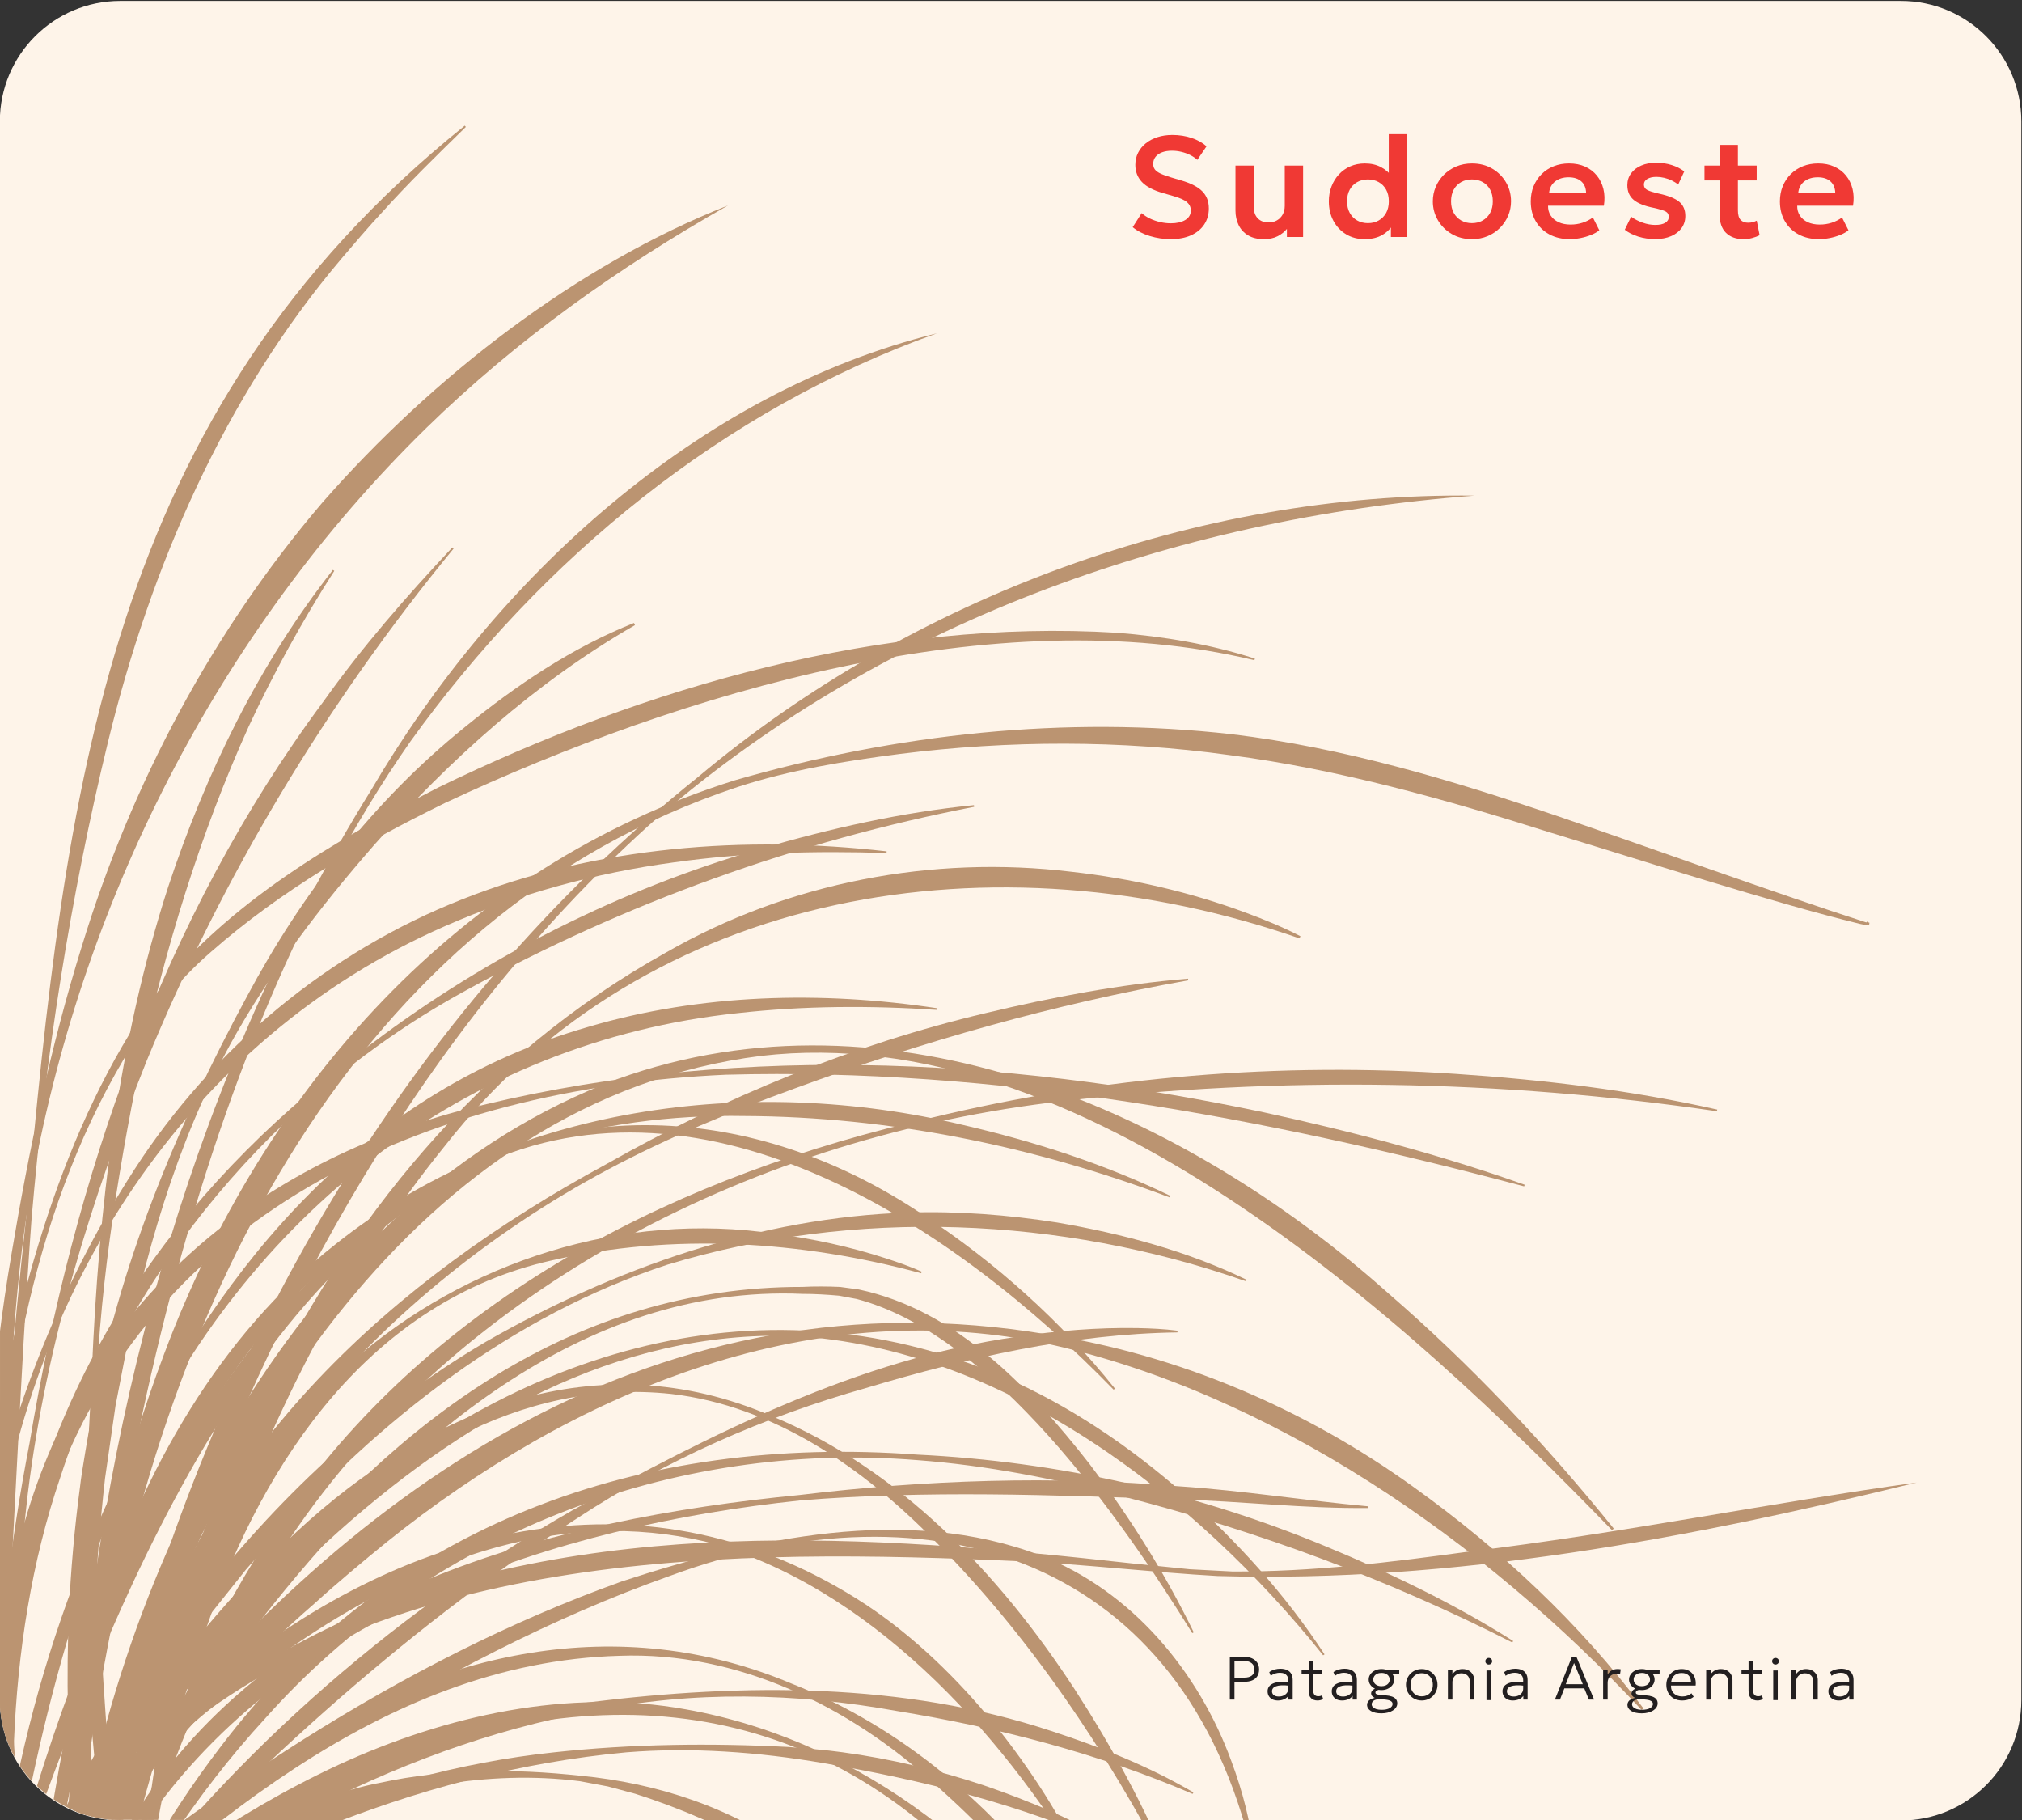 <?xml version="1.0" encoding="UTF-8" standalone="no"?>
<!-- Created with Inkscape (http://www.inkscape.org/) -->

<svg
   version="1.1"
   id="svg1"
   width="377.952"
   height="340.159"
   viewBox="0 0 377.952 340.159"
   sodipodi:docname="SDOE - Pinot - curvas S-N.pdf"
   xmlns:inkscape="http://www.inkscape.org/namespaces/inkscape"
   xmlns:sodipodi="http://sodipodi.sourceforge.net/DTD/sodipodi-0.dtd"
   xmlns="http://www.w3.org/2000/svg"
   xmlns:svg="http://www.w3.org/2000/svg">
  <rect x="0" y="0" width="377.952" height="340.159" fill="#333333" stroke="none"/>
  <defs
     id="defs1">
    <clipPath
       clipPathUnits="userSpaceOnUse"
       id="clipPath30-4">
      <path
         d="m 104.202,520.716 c -9.329,0 -16.892,-7.563 -16.892,-16.893 v 0 -221.333 c 0,-9.329 7.563,-16.893 16.892,-16.893 v 0 h 249.68 c 9.329,0 16.892,7.564 16.892,16.893 v 0 221.333 c 0,9.33 -7.563,16.893 -16.892,16.893 v 0 z"
         id="path30-1" />
    </clipPath>
    <clipPath
       clipPathUnits="userSpaceOnUse"
       id="clipPath32-3">
      <path
         d="m 104.202,520.716 c -9.329,0 -16.892,-7.563 -16.892,-16.893 v 0 -221.333 c 0,-9.329 7.563,-16.893 16.892,-16.893 v 0 h 249.68 c 9.329,0 16.892,7.564 16.892,16.893 v 0 221.333 c 0,9.33 -7.563,16.893 -16.892,16.893 v 0 z"
         transform="translate(-85.164,-248.245)"
         id="path32-3" />
    </clipPath>
    <clipPath
       clipPathUnits="userSpaceOnUse"
       id="clipPath34-6">
      <path
         d="m 104.202,520.716 c -9.329,0 -16.892,-7.563 -16.892,-16.893 v 0 -221.333 c 0,-9.329 7.563,-16.893 16.892,-16.893 v 0 h 249.68 c 9.329,0 16.892,7.564 16.892,16.893 v 0 221.333 c 0,9.33 -7.563,16.893 -16.892,16.893 v 0 z"
         transform="translate(-97.318,-240.133)"
         id="path34-8" />
    </clipPath>
    <clipPath
       clipPathUnits="userSpaceOnUse"
       id="clipPath36-6">
      <path
         d="m 104.202,520.716 c -9.329,0 -16.892,-7.563 -16.892,-16.893 v 0 -221.333 c 0,-9.329 7.563,-16.893 16.892,-16.893 v 0 h 249.68 c 9.329,0 16.892,7.564 16.892,16.893 v 0 221.333 c 0,9.33 -7.563,16.893 -16.892,16.893 v 0 z"
         transform="translate(-91.709,-248.204)"
         id="path36-0" />
    </clipPath>
    <clipPath
       clipPathUnits="userSpaceOnUse"
       id="clipPath38-1">
      <path
         d="m 104.202,520.716 c -9.329,0 -16.892,-7.563 -16.892,-16.893 v 0 -221.333 c 0,-9.329 7.563,-16.893 16.892,-16.893 v 0 h 249.68 c 9.329,0 16.892,7.564 16.892,16.893 v 0 221.333 c 0,9.33 -7.563,16.893 -16.892,16.893 v 0 z"
         transform="translate(-91.783,-242.607)"
         id="path38-2" />
    </clipPath>
    <clipPath
       clipPathUnits="userSpaceOnUse"
       id="clipPath40-5">
      <path
         d="m 104.202,520.716 c -9.329,0 -16.892,-7.563 -16.892,-16.893 v 0 -221.333 c 0,-9.329 7.563,-16.893 16.892,-16.893 v 0 h 249.68 c 9.329,0 16.892,7.564 16.892,16.893 v 0 221.333 c 0,9.33 -7.563,16.893 -16.892,16.893 v 0 z"
         transform="translate(-89.796,-234.354)"
         id="path40-2" />
    </clipPath>
    <clipPath
       clipPathUnits="userSpaceOnUse"
       id="clipPath42-7">
      <path
         d="m 104.202,520.716 c -9.329,0 -16.892,-7.563 -16.892,-16.893 v 0 -221.333 c 0,-9.329 7.563,-16.893 16.892,-16.893 v 0 h 249.68 c 9.329,0 16.892,7.564 16.892,16.893 v 0 221.333 c 0,9.33 -7.563,16.893 -16.892,16.893 v 0 z"
         transform="translate(-104.735,-247.291)"
         id="path42-6" />
    </clipPath>
    <clipPath
       clipPathUnits="userSpaceOnUse"
       id="clipPath44-3">
      <path
         d="m 104.202,520.716 c -9.329,0 -16.892,-7.563 -16.892,-16.893 v 0 -221.333 c 0,-9.329 7.563,-16.893 16.892,-16.893 v 0 h 249.68 c 9.329,0 16.892,7.564 16.892,16.893 v 0 221.333 c 0,9.33 -7.563,16.893 -16.892,16.893 v 0 z"
         transform="translate(-176.324,-433.088)"
         id="path44-1" />
    </clipPath>
    <clipPath
       clipPathUnits="userSpaceOnUse"
       id="clipPath46-0">
      <path
         d="m 104.202,520.716 c -9.329,0 -16.892,-7.563 -16.892,-16.893 v 0 -221.333 c 0,-9.329 7.563,-16.893 16.892,-16.893 v 0 h 249.68 c 9.329,0 16.892,7.564 16.892,16.893 v 0 221.333 c 0,9.33 -7.563,16.893 -16.892,16.893 v 0 z"
         transform="translate(-218.663,-473.994)"
         id="path46-3" />
    </clipPath>
    <clipPath
       clipPathUnits="userSpaceOnUse"
       id="clipPath48-1">
      <path
         d="m 104.202,520.716 c -9.329,0 -16.892,-7.563 -16.892,-16.893 v 0 -221.333 c 0,-9.329 7.563,-16.893 16.892,-16.893 v 0 h 249.68 c 9.329,0 16.892,7.564 16.892,16.893 v 0 221.333 c 0,9.33 -7.563,16.893 -16.892,16.893 v 0 z"
         transform="translate(-294.038,-451.24)"
         id="path48-8" />
    </clipPath>
    <clipPath
       clipPathUnits="userSpaceOnUse"
       id="clipPath50-8">
      <path
         d="m 104.202,520.716 c -9.329,0 -16.892,-7.563 -16.892,-16.893 v 0 -221.333 c 0,-9.329 7.563,-16.893 16.892,-16.893 v 0 h 249.68 c 9.329,0 16.892,7.564 16.892,16.893 v 0 221.333 c 0,9.33 -7.563,16.893 -16.892,16.893 v 0 z"
         transform="translate(-223.876,-407.622)"
         id="path50-6" />
    </clipPath>
    <clipPath
       clipPathUnits="userSpaceOnUse"
       id="clipPath52-7">
      <path
         d="m 104.202,520.716 c -9.329,0 -16.892,-7.563 -16.892,-16.893 v 0 -221.333 c 0,-9.329 7.563,-16.893 16.892,-16.893 v 0 h 249.68 c 9.329,0 16.892,7.564 16.892,16.893 v 0 221.333 c 0,9.33 -7.563,16.893 -16.892,16.893 v 0 z"
         transform="translate(-349.031,-391.531)"
         id="path52-3" />
    </clipPath>
    <clipPath
       clipPathUnits="userSpaceOnUse"
       id="clipPath54-9">
      <path
         d="m 104.202,520.716 c -9.329,0 -16.892,-7.563 -16.892,-16.893 v 0 -221.333 c 0,-9.329 7.563,-16.893 16.892,-16.893 v 0 h 249.68 c 9.329,0 16.892,7.564 16.892,16.893 v 0 221.333 c 0,9.33 -7.563,16.893 -16.892,16.893 v 0 z"
         transform="translate(-85.754,-234.377)"
         id="path54-4" />
    </clipPath>
    <clipPath
       clipPathUnits="userSpaceOnUse"
       id="clipPath56-5">
      <path
         d="m 104.202,520.716 c -9.329,0 -16.892,-7.563 -16.892,-16.893 v 0 -221.333 c 0,-9.329 7.563,-16.893 16.892,-16.893 v 0 h 249.68 c 9.329,0 16.892,7.564 16.892,16.893 v 0 221.333 c 0,9.33 -7.563,16.893 -16.892,16.893 v 0 z"
         transform="translate(-269.481,-389.182)"
         id="path56-6" />
    </clipPath>
    <clipPath
       clipPathUnits="userSpaceOnUse"
       id="clipPath58-1">
      <path
         d="m 104.202,520.716 c -9.329,0 -16.892,-7.563 -16.892,-16.893 v 0 -221.333 c 0,-9.329 7.563,-16.893 16.892,-16.893 v 0 h 249.68 c 9.329,0 16.892,7.564 16.892,16.893 v 0 221.333 c 0,9.33 -7.563,16.893 -16.892,16.893 v 0 z"
         transform="translate(-253.89,-383.296)"
         id="path58-2" />
    </clipPath>
    <clipPath
       clipPathUnits="userSpaceOnUse"
       id="clipPath60-5">
      <path
         d="m 104.202,520.716 c -9.329,0 -16.892,-7.563 -16.892,-16.893 v 0 -221.333 c 0,-9.329 7.563,-16.893 16.892,-16.893 v 0 h 249.68 c 9.329,0 16.892,7.564 16.892,16.893 v 0 221.333 c 0,9.33 -7.563,16.893 -16.892,16.893 v 0 z"
         transform="translate(-313.293,-306.229)"
         id="path60-5" />
    </clipPath>
    <clipPath
       clipPathUnits="userSpaceOnUse"
       id="clipPath62-6">
      <path
         d="m 104.202,520.716 c -9.329,0 -16.892,-7.563 -16.892,-16.893 v 0 -221.333 c 0,-9.329 7.563,-16.893 16.892,-16.893 v 0 h 249.68 c 9.329,0 16.892,7.564 16.892,16.893 v 0 221.333 c 0,9.33 -7.563,16.893 -16.892,16.893 v 0 z"
         transform="translate(-251.269,-352.875)"
         id="path62-7" />
    </clipPath>
    <clipPath
       clipPathUnits="userSpaceOnUse"
       id="clipPath64-7">
      <path
         d="m 104.202,520.716 c -9.329,0 -16.892,-7.563 -16.892,-16.893 v 0 -221.333 c 0,-9.329 7.563,-16.893 16.892,-16.893 v 0 h 249.68 c 9.329,0 16.892,7.564 16.892,16.893 v 0 221.333 c 0,9.33 -7.563,16.893 -16.892,16.893 v 0 z"
         transform="translate(-328.001,-364.95)"
         id="path64-3" />
    </clipPath>
    <clipPath
       clipPathUnits="userSpaceOnUse"
       id="clipPath66-9">
      <path
         d="m 104.202,520.716 c -9.329,0 -16.892,-7.563 -16.892,-16.893 v 0 -221.333 c 0,-9.329 7.563,-16.893 16.892,-16.893 v 0 h 249.68 c 9.329,0 16.892,7.564 16.892,16.893 v 0 221.333 c 0,9.33 -7.563,16.893 -16.892,16.893 v 0 z"
         transform="translate(-300.982,-354.419)"
         id="path66-0" />
    </clipPath>
    <clipPath
       clipPathUnits="userSpaceOnUse"
       id="clipPath68-3">
      <path
         d="m 104.202,520.716 c -9.329,0 -16.892,-7.563 -16.892,-16.893 v 0 -221.333 c 0,-9.329 7.563,-16.893 16.892,-16.893 v 0 h 249.68 c 9.329,0 16.892,7.564 16.892,16.893 v 0 221.333 c 0,9.33 -7.563,16.893 -16.892,16.893 v 0 z"
         transform="translate(-261.922,-341.135)"
         id="path68-9" />
    </clipPath>
    <clipPath
       clipPathUnits="userSpaceOnUse"
       id="clipPath70-3">
      <path
         d="m 104.202,520.716 c -9.329,0 -16.892,-7.563 -16.892,-16.893 v 0 -221.333 c 0,-9.329 7.563,-16.893 16.892,-16.893 v 0 h 249.68 c 9.329,0 16.892,7.564 16.892,16.893 v 0 221.333 c 0,9.33 -7.563,16.893 -16.892,16.893 v 0 z"
         transform="translate(-216.449,-342.237)"
         id="path70-0" />
    </clipPath>
    <clipPath
       clipPathUnits="userSpaceOnUse"
       id="clipPath72-2">
      <path
         d="m 104.202,520.716 c -9.329,0 -16.892,-7.563 -16.892,-16.893 v 0 -221.333 c 0,-9.329 7.563,-16.893 16.892,-16.893 v 0 h 249.68 c 9.329,0 16.892,7.564 16.892,16.893 v 0 221.333 c 0,9.33 -7.563,16.893 -16.892,16.893 v 0 z"
         transform="translate(-243.429,-325.916)"
         id="path72-5" />
    </clipPath>
    <clipPath
       clipPathUnits="userSpaceOnUse"
       id="clipPath74-8">
      <path
         d="m 104.202,520.716 c -9.329,0 -16.892,-7.563 -16.892,-16.893 v 0 -221.333 c 0,-9.329 7.563,-16.893 16.892,-16.893 v 0 h 249.68 c 9.329,0 16.892,7.564 16.892,16.893 v 0 221.333 c 0,9.33 -7.563,16.893 -16.892,16.893 v 0 z"
         transform="translate(-317.449,-281.028)"
         id="path74-5" />
    </clipPath>
    <clipPath
       clipPathUnits="userSpaceOnUse"
       id="clipPath76-4">
      <path
         d="m 104.202,520.716 c -9.329,0 -16.892,-7.563 -16.892,-16.893 v 0 -221.333 c 0,-9.329 7.563,-16.893 16.892,-16.893 v 0 h 249.68 c 9.329,0 16.892,7.564 16.892,16.893 v 0 221.333 c 0,9.33 -7.563,16.893 -16.892,16.893 v 0 z"
         transform="translate(-254.452,-291.795)"
         id="path76-5" />
    </clipPath>
    <clipPath
       clipPathUnits="userSpaceOnUse"
       id="clipPath78-2">
      <path
         d="m 104.202,520.716 c -9.329,0 -16.892,-7.563 -16.892,-16.893 v 0 -221.333 c 0,-9.329 7.563,-16.893 16.892,-16.893 v 0 h 249.68 c 9.329,0 16.892,7.564 16.892,16.893 v 0 221.333 c 0,9.33 -7.563,16.893 -16.892,16.893 v 0 z"
         transform="translate(-299.32,-290.482)"
         id="path78-6" />
    </clipPath>
    <clipPath
       clipPathUnits="userSpaceOnUse"
       id="clipPath80-7">
      <path
         d="m 104.202,520.716 c -9.329,0 -16.892,-7.563 -16.892,-16.893 v 0 -221.333 c 0,-9.329 7.563,-16.893 16.892,-16.893 v 0 h 249.68 c 9.329,0 16.892,7.564 16.892,16.893 v 0 221.333 c 0,9.33 -7.563,16.893 -16.892,16.893 v 0 z"
         transform="translate(-272.8,-288.685)"
         id="path80-6" />
    </clipPath>
    <clipPath
       clipPathUnits="userSpaceOnUse"
       id="clipPath82-2">
      <path
         d="m 104.202,520.716 c -9.329,0 -16.892,-7.563 -16.892,-16.893 v 0 -221.333 c 0,-9.329 7.563,-16.893 16.892,-16.893 v 0 h 249.68 c 9.329,0 16.892,7.564 16.892,16.893 v 0 221.333 c 0,9.33 -7.563,16.893 -16.892,16.893 v 0 z"
         transform="translate(-251.209,-258.398)"
         id="path82-6" />
    </clipPath>
    <clipPath
       clipPathUnits="userSpaceOnUse"
       id="clipPath84-6">
      <path
         d="m 104.202,520.716 c -9.329,0 -16.892,-7.563 -16.892,-16.893 v 0 -221.333 c 0,-9.329 7.563,-16.893 16.892,-16.893 v 0 h 249.68 c 9.329,0 16.892,7.564 16.892,16.893 v 0 221.333 c 0,9.33 -7.563,16.893 -16.892,16.893 v 0 z"
         transform="translate(-252.376,-333.947)"
         id="path84-7" />
    </clipPath>
    <clipPath
       clipPathUnits="userSpaceOnUse"
       id="clipPath86-5">
      <path
         d="m 104.202,520.716 c -9.329,0 -16.892,-7.563 -16.892,-16.893 v 0 -221.333 c 0,-9.329 7.563,-16.893 16.892,-16.893 v 0 h 249.68 c 9.329,0 16.892,7.564 16.892,16.893 v 0 221.333 c 0,9.33 -7.563,16.893 -16.892,16.893 v 0 z"
         transform="translate(-239.332,-258.394)"
         id="path86-0" />
    </clipPath>
    <clipPath
       clipPathUnits="userSpaceOnUse"
       id="clipPath88-3">
      <path
         d="m 104.202,520.716 c -9.329,0 -16.892,-7.563 -16.892,-16.893 v 0 -221.333 c 0,-9.329 7.563,-16.893 16.892,-16.893 v 0 h 249.68 c 9.329,0 16.892,7.564 16.892,16.893 v 0 221.333 c 0,9.33 -7.563,16.893 -16.892,16.893 v 0 z"
         transform="translate(-254.501,-269.255)"
         id="path88-0" />
    </clipPath>
    <clipPath
       clipPathUnits="userSpaceOnUse"
       id="clipPath90-1">
      <path
         d="m 104.202,520.716 c -9.329,0 -16.892,-7.563 -16.892,-16.893 v 0 -221.333 c 0,-9.329 7.563,-16.893 16.892,-16.893 v 0 h 249.68 c 9.329,0 16.892,7.564 16.892,16.893 v 0 221.333 c 0,9.33 -7.563,16.893 -16.892,16.893 v 0 z"
         transform="translate(-356.007,-312.903)"
         id="path90-4" />
    </clipPath>
    <clipPath
       clipPathUnits="userSpaceOnUse"
       id="clipPath92-5">
      <path
         d="m 104.202,520.716 c -9.329,0 -16.892,-7.563 -16.892,-16.893 v 0 -221.333 c 0,-9.329 7.563,-16.893 16.892,-16.893 v 0 h 249.68 c 9.329,0 16.892,7.564 16.892,16.893 v 0 221.333 c 0,9.33 -7.563,16.893 -16.892,16.893 v 0 z"
         transform="translate(-210.176,-249.387)"
         id="path92-7" />
    </clipPath>
    <clipPath
       clipPathUnits="userSpaceOnUse"
       id="clipPath94-9">
      <path
         d="m 104.202,520.716 c -9.329,0 -16.892,-7.563 -16.892,-16.893 v 0 -221.333 c 0,-9.329 7.563,-16.893 16.892,-16.893 v 0 h 249.68 c 9.329,0 16.892,7.564 16.892,16.893 v 0 221.333 c 0,9.33 -7.563,16.893 -16.892,16.893 v 0 z"
         transform="translate(-252.274,-215.823)"
         id="path94-7" />
    </clipPath>
    <clipPath
       clipPathUnits="userSpaceOnUse"
       id="clipPath96-4">
      <path
         d="m 104.202,520.716 c -9.329,0 -16.892,-7.563 -16.892,-16.893 v 0 -221.333 c 0,-9.329 7.563,-16.893 16.892,-16.893 v 0 h 249.68 c 9.329,0 16.892,7.564 16.892,16.893 v 0 221.333 c 0,9.33 -7.563,16.893 -16.892,16.893 v 0 z"
         transform="translate(-248.72,-232.482)"
         id="path96-2" />
    </clipPath>
    <clipPath
       clipPathUnits="userSpaceOnUse"
       id="clipPath98-5">
      <path
         d="m 104.202,520.716 c -9.329,0 -16.892,-7.563 -16.892,-16.893 v 0 -221.333 c 0,-9.329 7.563,-16.893 16.892,-16.893 v 0 h 249.68 c 9.329,0 16.892,7.564 16.892,16.893 v 0 221.333 c 0,9.33 -7.563,16.893 -16.892,16.893 v 0 z"
         transform="translate(-243.49,-261.909)"
         id="path98-4" />
    </clipPath>
    <clipPath
       clipPathUnits="userSpaceOnUse"
       id="clipPath100-9">
      <path
         d="m 104.202,520.716 c -9.329,0 -16.892,-7.563 -16.892,-16.893 v 0 -221.333 c 0,-9.329 7.563,-16.893 16.892,-16.893 v 0 h 249.68 c 9.329,0 16.892,7.564 16.892,16.893 v 0 221.333 c 0,9.33 -7.563,16.893 -16.892,16.893 v 0 z"
         transform="translate(-262.874,-260.877)"
         id="path100-6" />
    </clipPath>
    <clipPath
       clipPathUnits="userSpaceOnUse"
       id="clipPath102-7">
      <path
         d="m 104.202,520.716 c -9.329,0 -16.892,-7.563 -16.892,-16.893 v 0 -221.333 c 0,-9.329 7.563,-16.893 16.892,-16.893 v 0 h 249.68 c 9.329,0 16.892,7.564 16.892,16.893 v 0 221.333 c 0,9.33 -7.563,16.893 -16.892,16.893 v 0 z"
         transform="translate(-279.11,-309.331)"
         id="path102-0" />
    </clipPath>
    <clipPath
       clipPathUnits="userSpaceOnUse"
       id="clipPath104-3">
      <path
         d="M 0,595.276 H 841.89 V 0 H 0 Z"
         transform="translate(-251.439,-487.192)"
         id="path104-5" />
    </clipPath>
    <clipPath
       clipPathUnits="userSpaceOnUse"
       id="clipPath106-3">
      <path
         d="M 0,595.276 H 841.89 V 0 H 0 Z"
         transform="translate(-264.506,-487.192)"
         id="path106-3" />
    </clipPath>
    <clipPath
       clipPathUnits="userSpaceOnUse"
       id="clipPath108-9">
      <path
         d="M 0,595.276 H 841.89 V 0 H 0 Z"
         transform="translate(-279.085,-489.435)"
         id="path108-3" />
    </clipPath>
    <clipPath
       clipPathUnits="userSpaceOnUse"
       id="clipPath110-6">
      <path
         d="M 0,595.276 H 841.89 V 0 H 0 Z"
         transform="translate(-293.655,-489.435)"
         id="path110-3" />
    </clipPath>
    <clipPath
       clipPathUnits="userSpaceOnUse"
       id="clipPath112-9">
      <path
         d="M 0,595.276 H 841.89 V 0 H 0 Z"
         transform="translate(-304.48,-493.7)"
         id="path112-3" />
    </clipPath>
    <clipPath
       clipPathUnits="userSpaceOnUse"
       id="clipPath114-6">
      <path
         d="M 0,595.276 H 841.89 V 0 H 0 Z"
         transform="translate(-319.371,-487.201)"
         id="path114-5" />
    </clipPath>
    <clipPath
       clipPathUnits="userSpaceOnUse"
       id="clipPath116-8">
      <path
         d="M 0,595.276 H 841.89 V 0 H 0 Z"
         transform="translate(-331.728,-487.192)"
         id="path116-7" />
    </clipPath>
    <clipPath
       clipPathUnits="userSpaceOnUse"
       id="clipPath118-1">
      <path
         d="M 0,595.276 H 841.89 V 0 H 0 Z"
         transform="translate(-339.407,-493.7)"
         id="path118-0" />
    </clipPath>
    <clipPath
       clipPathUnits="userSpaceOnUse"
       id="clipPath138-2">
      <path
         d="M 0,595.276 H 841.89 V 0 H 0 Z"
         transform="translate(-260.37,-285.556)"
         id="path138-3" />
    </clipPath>
    <clipPath
       clipPathUnits="userSpaceOnUse"
       id="clipPath140-2">
      <path
         d="M 0,595.276 H 841.89 V 0 H 0 Z"
         transform="translate(-266.459,-282.347)"
         id="path140-8" />
    </clipPath>
    <clipPath
       clipPathUnits="userSpaceOnUse"
       id="clipPath142-6">
      <path
         d="M 0,595.276 H 841.89 V 0 H 0 Z"
         transform="translate(-272.008,-282.347)"
         id="path142-2" />
    </clipPath>
    <clipPath
       clipPathUnits="userSpaceOnUse"
       id="clipPath144-2">
      <path
         d="M 0,595.276 H 841.89 V 0 H 0 Z"
         transform="translate(-275.457,-282.347)"
         id="path144-3" />
    </clipPath>
    <clipPath
       clipPathUnits="userSpaceOnUse"
       id="clipPath146-2">
      <path
         d="M 0,595.276 H 841.89 V 0 H 0 Z"
         transform="translate(-281.644,-286.083)"
         id="path146-4" />
    </clipPath>
    <clipPath
       clipPathUnits="userSpaceOnUse"
       id="clipPath148-8">
      <path
         d="M 0,595.276 H 841.89 V 0 H 0 Z"
         transform="translate(-286.622,-282.934)"
         id="path148-1" />
    </clipPath>
    <clipPath
       clipPathUnits="userSpaceOnUse"
       id="clipPath150-5">
      <path
         d="M 0,595.276 H 841.89 V 0 H 0 Z"
         transform="translate(-290.291,-282.476)"
         id="path150-8" />
    </clipPath>
    <clipPath
       clipPathUnits="userSpaceOnUse"
       id="clipPath152-7">
      <path
         d="M 0,595.276 H 841.89 V 0 H 0 Z"
         id="path152-7" />
    </clipPath>
    <clipPath
       clipPathUnits="userSpaceOnUse"
       id="clipPath154-3">
      <path
         d="M 0,595.276 H 841.89 V 0 H 0 Z"
         transform="translate(-299.392,-282.347)"
         id="path154-1" />
    </clipPath>
    <clipPath
       clipPathUnits="userSpaceOnUse"
       id="clipPath156-6">
      <path
         d="M 0,595.276 H 841.89 V 0 H 0 Z"
         transform="translate(-306.816,-284.635)"
         id="path156-3" />
    </clipPath>
    <clipPath
       clipPathUnits="userSpaceOnUse"
       id="clipPath158-5">
      <path
         d="M 0,595.276 H 841.89 V 0 H 0 Z"
         transform="translate(-312.053,-282.476)"
         id="path158-6" />
    </clipPath>
    <clipPath
       clipPathUnits="userSpaceOnUse"
       id="clipPath160-4">
      <path
         d="M 0,595.276 H 841.89 V 0 H 0 Z"
         transform="translate(-318.145,-286.083)"
         id="path160-2" />
    </clipPath>
    <clipPath
       clipPathUnits="userSpaceOnUse"
       id="clipPath162-7">
      <path
         d="M 0,595.276 H 841.89 V 0 H 0 Z"
         transform="translate(-321.599,-284.978)"
         id="path162-7" />
    </clipPath>
    <clipPath
       clipPathUnits="userSpaceOnUse"
       id="clipPath164-8">
      <path
         d="M 0,595.276 H 841.89 V 0 H 0 Z"
         transform="translate(-326.501,-282.476)"
         id="path164-9" />
    </clipPath>
    <clipPath
       clipPathUnits="userSpaceOnUse"
       id="clipPath166-6">
      <path
         d="M 0,595.276 H 841.89 V 0 H 0 Z"
         transform="translate(-333.678,-282.347)"
         id="path166-4" />
    </clipPath>
    <clipPath
       clipPathUnits="userSpaceOnUse"
       id="clipPath168-5">
      <path
         d="M 0,595.276 H 841.89 V 0 H 0 Z"
         id="path168-6" />
    </clipPath>
    <clipPath
       clipPathUnits="userSpaceOnUse"
       id="clipPath170-8">
      <path
         d="M 0,595.276 H 841.89 V 0 H 0 Z"
         transform="translate(-338.455,-282.476)"
         id="path170-9" />
    </clipPath>
    <clipPath
       clipPathUnits="userSpaceOnUse"
       id="clipPath172-6">
      <path
         d="M 0,595.276 H 841.89 V 0 H 0 Z"
         transform="translate(-345.083,-282.347)"
         id="path172-4" />
    </clipPath>
  </defs>
  <sodipodi:namedview
     id="namedview1"
     pagecolor="#ffffff"
     bordercolor="#666666"
     borderopacity="1.0"
     inkscape:showpageshadow="2"
     inkscape:pageopacity="0.0"
     inkscape:pagecheckerboard="0"
     inkscape:deskcolor="#d1d1d1"
     showgrid="false">
    <inkscape:page
       x="6.5737995e-06"
       y="1.6188113e-06"
       width="377.952"
       height="340.159"
       id="page2"
       margin="0"
       bleed="0" />
  </sodipodi:namedview>
  <g
     id="layer-MC1"
     inkscape:groupmode="layer"
     inkscape:label="Layer 1"
     transform="translate(-288,442)">
    <path
       id="path29-2"
       d="M 77.028,530.062 H 378.22 V 256.251 H 77.028 Z"
       style="fill:#fef4e9;fill-opacity:1;fill-rule:nonzero;stroke:none"
       transform="matrix(1.333,0,0,-1.333,171.587,252.288)"
       clip-path="url(#clipPath30-4)" />
    <path
       id="path31-1"
       d="m 0,0 c 0.192,33.838 2.108,68.065 5.805,101.735 5.54,60.132 11.136,112.734 61.508,153.183 0,0 0.158,-0.177 0.158,-0.177 -4.05,-3.958 -8.103,-7.901 -11.872,-12.105 -1.585,-1.675 -4.046,-4.578 -5.574,-6.36 C 33.606,216.873 23.296,193.111 17.302,168.562 11.967,146.624 8.5,124.176 6.573,101.665 4.922,79.089 4.162,56.463 2.613,33.877 1.887,22.58 1.173,11.281 0.238,-0.01 Z"
       style="fill:#bb9471;fill-opacity:1;fill-rule:nonzero;stroke:none"
       transform="matrix(1.333,0,0,-1.333,285.139,-78.706)"
       clip-path="url(#clipPath32-3)" />
    <path
       id="path33-0"
       d="m 0,0 c -5.893,11.756 -10.353,24.282 -12.452,37.309 -1.837,13.115 -0.872,26.395 1.094,39.409 3.762,22.122 9.999,45.931 23.103,64.445 10.331,13.006 25.115,21.596 39.642,29.045 29.256,14.242 62.476,23.725 95.224,21.726 6.556,-0.514 13.093,-1.606 19.343,-3.622 l -0.066,-0.228 C 129.625,196.806 85.453,183.541 52.427,168.088 40.783,162.382 29.384,155.799 19.62,147.225 14.691,142.974 10.688,137.839 7.4,132.243 -5.981,109.644 -9.936,82.849 -11.179,57.002 -11.435,50.501 -11.477,43.984 -10.594,37.575 -8.741,24.737 -4.779,12.178 0.214,0.104 Z"
       style="fill:#bb9471;fill-opacity:1;fill-rule:nonzero;stroke:none"
       transform="matrix(1.333,0,0,-1.333,301.344,-67.889)"
       clip-path="url(#clipPath34-6)" />
    <path
       id="path35-7"
       d="m 0,0 c -7.604,31.591 -8.284,64.817 -2.777,96.81 2.429,14.531 5.476,29.043 9.861,43.119 6.913,22.654 18.281,44.127 33.709,62.172 15.454,17.652 35.724,33.333 56.89,41.674 C 82.384,235.124 67.977,224.879 55.395,212.589 26.121,183.952 6.734,145.649 -0.181,105.339 -2.102,93.756 -2.856,82.004 -3.176,70.284 -4.31,46.991 -2.273,22.675 0,0"
       style="fill:#bb9471;fill-opacity:1;fill-rule:nonzero;stroke:none"
       transform="matrix(1.333,0,0,-1.333,293.865,-78.651)"
       clip-path="url(#clipPath36-6)" />
    <path
       id="path37-5"
       d="m 0,0 c -11.129,12.835 -10.257,42.455 -7.44,58.516 3.652,19.721 10.941,38.831 21.832,55.711 10.94,16.931 27.215,30.533 46.048,37.899 18.774,7.407 39.511,8.949 59.416,6.688 0,0 -0.018,-0.237 -0.018,-0.237 -9.986,0.325 -19.977,0.071 -29.811,-1.311 C 78.956,155.777 68.15,152.815 57.966,148.342 21.597,132.443 -0.816,96.95 -5.483,58.206 -7.513,43.509 -8.263,28.413 -5.342,13.795 -4.244,9.005 -2.886,4.103 0.176,0.16 Z"
       style="fill:#bb9471;fill-opacity:1;fill-rule:nonzero;stroke:none"
       transform="matrix(1.333,0,0,-1.333,293.964,-71.188)"
       clip-path="url(#clipPath38-1)" />
    <path
       id="path39-3"
       d="m 0,0 c -5.18,27.772 -3.688,56.47 1.657,84.095 6.175,37.042 18.627,73.609 41.204,103.97 5.453,7.674 11.66,14.773 18.079,21.608 l 0.177,-0.159 C 43.311,187.873 28.74,163.621 18.087,137.708 10.291,118.207 3.976,97.932 1.415,77.018 -0.439,60.899 -1.241,44.259 -1.171,28.053 -1.117,18.703 -0.725,9.348 0.234,0.04 0.234,0.04 0,0 0,0"
       style="fill:#bb9471;fill-opacity:1;fill-rule:nonzero;stroke:none"
       transform="matrix(1.333,0,0,-1.333,291.315,-60.184)"
       clip-path="url(#clipPath40-5)" />
    <path
       id="path41-6"
       d="m 0,0 c -3.519,16.349 -5.179,33.089 -5.511,49.8 -0.055,10.323 0.433,21.048 0.961,31.325 0.955,22.961 3.606,46.083 10.71,68.033 5.264,15.905 12.73,31.234 23.093,44.432 0,0 0.193,-0.139 0.193,-0.139 -4.499,-7.036 -8.509,-14.317 -12.012,-21.84 C 10.591,156.481 5.76,140.54 2.21,124.326 -1.125,108.042 -3.69,91.497 -4.078,74.842 -4.444,49.952 -1.935,24.39 0,0"
       style="fill:#bb9471;fill-opacity:1;fill-rule:nonzero;stroke:none"
       transform="matrix(1.333,0,0,-1.333,311.233,-77.434)"
       clip-path="url(#clipPath42-7)" />
    <path
       id="path43-8"
       d="m 0,0 c -13.891,-7.97 -26.034,-18.923 -36.614,-30.874 -7.487,-8.567 -14.584,-17.847 -20.107,-27.848 -7.642,-14.159 -12.169,-29.89 -15.128,-45.634 -0.182,-0.999 -0.797,-4.067 -0.984,-5.062 -0.333,-2.283 -1.142,-7.927 -1.474,-10.208 -2.738,-24.579 -2.455,-49.279 -0.186,-74.001 0,0 -0.329,-0.048 -0.329,-0.048 -3.7,18.139 -5.329,36.776 -4.542,55.374 0.223,5.517 0.806,11.962 1.537,17.379 0.22,2.192 1.295,8.059 1.664,10.339 3.729,20.586 11.824,40.185 21.75,58.509 7.679,14.395 17.832,27.516 30.573,37.788 7.21,5.869 15.04,11.143 23.707,14.591 C -0.133,0.305 0,0 0,0"
       style="fill:#bb9471;fill-opacity:1;fill-rule:nonzero;stroke:none"
       transform="matrix(1.333,0,0,-1.333,406.685,-325.163)"
       clip-path="url(#clipPath44-3)" />
    <path
       id="path45-1"
       d="m 0,0 c -30.014,-10.711 -55.33,-31.523 -73.847,-57.239 -32.676,-46.841 -44.708,-116.697 -47.632,-173.016 0.001,0 -0.237,-0.003 -0.237,-0.003 -0.363,11.576 0.206,23.162 1.187,34.704 4.035,46.091 16.65,92.045 41.205,131.544 C -61.914,-34.311 -33.553,-8.254 0,0"
       style="fill:#bb9471;fill-opacity:1;fill-rule:nonzero;stroke:none"
       transform="matrix(1.333,0,0,-1.333,463.137,-379.704)"
       clip-path="url(#clipPath46-0)" />
    <path
       id="path47-1"
       d="m 0,0 c -42.13,-3.179 -84.051,-18.074 -115.914,-46.336 -31.525,-28.554 -52.538,-66.966 -66.598,-106.688 -4.31,-12.3 -7.873,-24.876 -10.519,-37.644 -1.273,-6.39 -2.447,-12.834 -2.753,-19.355 h -0.238 c -0.076,3.282 0.159,6.562 0.492,9.823 1.026,9.788 2.959,19.467 5.35,29.009 12.802,50.77 40.094,98.798 81.288,131.744 C -78.845,-14.201 -38.777,0.52 0,0"
       style="fill:#bb9471;fill-opacity:1;fill-rule:nonzero;stroke:none"
       transform="matrix(1.333,0,0,-1.333,563.638,-349.365)"
       clip-path="url(#clipPath48-1)" />
    <path
       id="path49-4"
       d="m 0,0 c -24.844,-4.819 -48.982,-13.511 -71.163,-25.687 -26.675,-14.522 -47.561,-39.301 -56.939,-68.2 -8.217,-24.03 -7.645,-50.368 -4.761,-75.003 -4.373,19.91 -5.469,40.818 -1.577,60.916 5.972,31.168 24.612,56.38 49.979,74.782 16.316,12.312 34.854,21.623 54.488,27.305 9.801,2.847 19.793,5.115 29.944,6.123 z"
       style="fill:#bb9471;fill-opacity:1;fill-rule:nonzero;stroke:none"
       transform="matrix(1.333,0,0,-1.333,470.088,-291.208)"
       clip-path="url(#clipPath50-8)" />
    <path
       id="path51-8"
       d="m 0,0 0.181,-0.081 c 0.031,-0.017 0.06,-0.03 0.102,-0.061 0.162,0.117 0.022,-0.506 -0.107,-0.37 -0.183,-0.003 -0.28,0.024 -0.412,0.043 l -0.725,0.148 c -12.366,3.008 -30.998,9.03 -43.391,12.795 -14.765,4.667 -29.676,8.876 -45.042,10.877 -15.311,2.121 -30.884,2.083 -46.236,0.154 -7.675,-0.988 -15.361,-2.234 -22.739,-4.637 -54.075,-17.948 -80.234,-72.844 -89.227,-125.55 -2.706,-15.249 -4.226,-30.722 -5.089,-46.255 l -0.333,0.006 c -0.494,31.133 3.154,62.875 14.198,92.174 13.925,37.333 41.446,68.494 80.143,80.589 22.505,6.486 46.278,9.091 69.657,6.437 15.616,-1.879 30.718,-6.411 45.445,-11.41 C -31.294,10.682 -12.381,3.831 -0.156,-0.09 -0.05,-0.117 0.091,-0.148 0.152,-0.153 0.109,-0.03 -0.025,-0.567 0.066,-0.42 0.059,-0.413 0.035,-0.397 0.014,-0.384 l -0.147,0.079 z"
       style="fill:#bb9471;fill-opacity:1;fill-rule:nonzero;stroke:none"
       transform="matrix(1.333,0,0,-1.333,636.961,-269.753)"
       clip-path="url(#clipPath52-7)" />
    <path
       id="path53-9"
       d="m 0,0 c 0.169,28.099 6.77,56.212 19.294,81.374 13.382,28.229 33.77,52.136 64.731,61.051 15.799,4.671 32.724,5.064 48.912,2.624 l -0.026,-0.237 c -9.316,0.623 -18.649,0.58 -27.859,-0.448 C 66.512,140.31 36.082,115.757 19.99,81.043 8.585,55.579 3.447,27.153 0,0"
       style="fill:#bb9471;fill-opacity:1;fill-rule:nonzero;stroke:none"
       transform="matrix(1.333,0,0,-1.333,285.925,-60.215)"
       clip-path="url(#clipPath54-9)" />
    <path
       id="path55-1"
       d="m 0,0 c -42.347,14.76 -91.26,7.399 -119.852,-29.124 -28.041,-34.558 -39.283,-79.536 -49.944,-121.276 7.348,56.525 28.315,119.164 81.041,148.455 17.096,9.787 37.26,13.641 56.796,11.281 8.343,-0.941 16.563,-2.817 24.426,-5.734 2.615,-0.963 5.194,-2.017 7.674,-3.3 z"
       style="fill:#bb9471;fill-opacity:1;fill-rule:nonzero;stroke:none"
       transform="matrix(1.333,0,0,-1.333,530.895,-266.621)"
       clip-path="url(#clipPath56-5)" />
    <path
       id="path57-2"
       d="m 0,0 c -18.78,-3.334 -37.199,-8.566 -55.093,-15.122 -8.957,-3.249 -17.8,-6.894 -26.225,-11.372 -33.422,-17.778 -60.431,-49.379 -67.299,-87.168 -1.855,-9.356 -2.523,-18.871 -2.551,-28.412 0,0 -0.237,-0.01 -0.237,-0.01 -1.194,14.335 0.037,28.999 4.113,42.861 9.621,33.566 35.753,57.256 65.605,73.406 16.706,9.459 34.623,16.813 53.323,21.234 9.33,2.229 18.778,4.034 28.338,4.819 C -0.026,0.236 0,0 0,0"
       style="fill:#bb9471;fill-opacity:1;fill-rule:nonzero;stroke:none"
       transform="matrix(1.333,0,0,-1.333,510.107,-258.773)"
       clip-path="url(#clipPath58-1)" />
    <path
       id="path59-8"
       d="m 0,0 c -29.188,30.12 -74.384,71.724 -119.319,66.495 -48.34,-6.079 -77.229,-54.857 -90.257,-97.591 -3.842,-12.873 -6.452,-26.152 -7.371,-39.643 l -0.333,0.008 c -0.091,6.787 0.36,13.582 1.257,20.313 6.382,45.107 31.61,96.875 76.633,113.688 38.161,13.689 79.311,-4.453 107.986,-30.027 C -19.846,23.253 -9.315,12.063 0.25,0.22 0.25,0.22 0,0 0,0"
       style="fill:#bb9471;fill-opacity:1;fill-rule:nonzero;stroke:none"
       transform="matrix(1.333,0,0,-1.333,589.31,-156.018)"
       clip-path="url(#clipPath60-5)" />
    <path
       id="path61-8"
       d="m 0,0 c -19.017,7.168 -39.282,11.329 -59.627,11.407 -20.376,0.361 -41.04,-5.284 -56.505,-18.993 -31.042,-27.31 -39.131,-71.639 -43.147,-110.922 0.001,0 -0.237,0.014 -0.237,0.014 0.215,10.235 1.022,20.472 2.498,30.634 1.527,10.147 3.623,20.254 6.835,30.054 6.346,19.508 16.898,38.393 33.221,51.225 24.447,19.512 58.101,23.872 87.97,16.741 C -18.978,7.84 -9.136,4.693 0.1,0.216 Z"
       style="fill:#bb9471;fill-opacity:1;fill-rule:nonzero;stroke:none"
       transform="matrix(1.333,0,0,-1.333,506.611,-218.212)"
       clip-path="url(#clipPath62-6)" />
    <path
       id="path63-9"
       d="m 0,0 c -30.359,4.446 -61.331,4.931 -91.805,1.404 -42.339,-4.803 -84.278,-25.541 -108.403,-61.471 -6.92,-10.041 -12.392,-21.058 -16.622,-32.537 -4.16,-11.514 -7.113,-23.473 -9.177,-35.606 l -0.235,0.032 c 2.747,26.041 10.952,52.072 26.627,73.344 21.341,29.588 54.618,46.031 89.476,53.918 24.024,5.81 48.898,7.823 73.548,6.15 C -24.277,4.408 -11.987,2.95 0.048,0.233 0.048,0.233 0,0 0,0"
       style="fill:#bb9471;fill-opacity:1;fill-rule:nonzero;stroke:none"
       transform="matrix(1.333,0,0,-1.333,608.921,-234.311)"
       clip-path="url(#clipPath64-7)" />
    <path
       id="path65-3"
       d="m 0,0 c -36.483,9.683 -74.113,16.674 -111.939,15.653 -41.944,-1.889 -82.218,-19.359 -95.592,-62.058 -2.794,-8.946 -4.576,-18.237 -5.243,-27.595 -0.991,-12.517 -0.516,-25.157 0.772,-37.716 l -0.235,-0.032 c -2.068,12.468 -3.017,25.172 -2.394,37.872 0.489,9.543 2,19.059 4.776,28.21 8.96,29.267 31.322,48.322 60.406,56.211 36.847,9.642 75.974,7.638 112.97,-0.171 C -24.111,7.681 -11.848,4.462 0.075,0.226 Z"
       style="fill:#bb9471;fill-opacity:1;fill-rule:nonzero;stroke:none"
       transform="matrix(1.333,0,0,-1.333,572.896,-220.271)"
       clip-path="url(#clipPath66-9)" />
    <path
       id="path67-8"
       d="m 0,0 c -25.948,9.069 -54.743,10.283 -81.052,2.31 -21.824,-7.117 -40.627,-21.896 -55.691,-38.911 -0.668,-0.787 -2.746,-3.047 -3.423,-3.843 -0.87,-1.084 -4.444,-5.585 -5.35,-6.712 -11.503,-14.17 -20.531,-31.052 -29.313,-46.617 14.061,33.883 36.157,66.384 68.339,85.292 18.035,10.31 38.335,17.426 59.217,18.097 6.938,0.226 13.988,-0.325 20.835,-1.395 C -17.298,6.647 -8.249,4.244 0.1,0.216 Z"
       style="fill:#bb9471;fill-opacity:1;fill-rule:nonzero;stroke:none"
       transform="matrix(1.333,0,0,-1.333,520.816,-202.559)"
       clip-path="url(#clipPath68-3)" />
    <path
       id="path69-5"
       d="m 0,0 c -16.817,4.547 -34.832,5.704 -51.875,1.782 -25.108,-5.617 -40.288,-27.888 -48.159,-50.938 -4.885,-13.021 -6.857,-27.698 -9.477,-41.001 0.314,5.286 0.536,10.608 1.326,15.856 0.415,3.458 0.951,7.081 1.728,10.492 0,0 1.075,5.219 1.075,5.219 0.89,3.374 1.858,6.937 2.948,10.256 4.635,13.379 11.839,26.395 22.525,35.871 C -63.844,1.722 -41.74,8.724 -20.485,5.539 -15.196,4.849 -9.967,3.725 -4.9,2.073 -3.213,1.528 -1.541,0.941 0.084,0.222 Z"
       style="fill:#bb9471;fill-opacity:1;fill-rule:nonzero;stroke:none"
       transform="matrix(1.333,0,0,-1.333,460.185,-204.029)"
       clip-path="url(#clipPath70-3)" />
    <path
       id="path71-9"
       d="m 0,0 c -21.928,22.584 -56.979,46.37 -89.045,31.364 -36.361,-17.907 -54.843,-71.003 -67.464,-107.299 8.188,34.789 24.733,78.343 54.497,100.73 23.253,17.304 51.752,15.545 75.277,-0.264 C -16.588,17.851 -7.379,9.626 0.183,0.152 0.183,0.152 0,0 0,0"
       style="fill:#bb9471;fill-opacity:1;fill-rule:nonzero;stroke:none"
       transform="matrix(1.333,0,0,-1.333,496.159,-182.266)"
       clip-path="url(#clipPath72-2)" />
    <path
       id="path73-0"
       d="m 0,0 c -21.854,23.516 -51.994,44.569 -83.702,51.418 -33.502,6.908 -66.409,-7.134 -92.246,-27.866 -3.291,-2.676 -6.973,-5.745 -10.106,-8.592 -17.765,-15.428 -32.652,-35.273 -47.077,-53.209 6.173,10.197 12.967,20.036 20.372,29.426 32.001,40.707 75.423,70.461 129.284,61.5 18.587,-2.881 36.28,-10.459 51.519,-21.438 C -19.806,22.517 -8.684,12.174 0.262,0.205 0.262,0.205 0,0 0,0"
       style="fill:#bb9471;fill-opacity:1;fill-rule:nonzero;stroke:none"
       transform="matrix(1.333,0,0,-1.333,594.851,-122.416)"
       clip-path="url(#clipPath74-8)" />
    <path
       id="path75-2"
       d="m 0,0 c -10.077,16.268 -27.913,41.787 -47.038,46.845 -0.512,0.097 -1.955,0.371 -2.49,0.467 -1.658,0.15 -3.455,0.257 -5.125,0.254 -30.993,1.351 -56.07,-20.865 -74.298,-43.641 -11.602,-14.279 -21.477,-29.912 -30.994,-45.762 7.293,16.367 17.743,32.787 29.015,47.35 19.265,24.259 44.074,43.067 76.267,43.031 1.677,0.09 3.565,0.073 5.268,-10e-4 0.562,-0.081 2.095,-0.275 2.643,-0.361 C -33.024,45.261 -22.761,34.38 -14.43,23.749 -8.808,16.335 -3.849,8.445 0.211,0.111 Z"
       style="fill:#bb9471;fill-opacity:1;fill-rule:nonzero;stroke:none"
       transform="matrix(1.333,0,0,-1.333,510.857,-136.771)"
       clip-path="url(#clipPath76-4)" />
    <path
       id="path77-9"
       d="m 0,0 c -17.376,8.855 -35.796,15.646 -54.67,20.492 -9.427,2.453 -19.038,4.352 -28.768,5.076 -34.324,2.775 -68.495,-10.4 -91.418,-36.191 -9.906,-10.756 -17.755,-23.189 -24.507,-36.172 0,0 -0.216,0.101 -0.216,0.101 4.735,11.28 10.849,22.124 18.31,31.884 23.838,31.569 59.252,44.006 97.882,41.147 19.645,-0.956 39.092,-5.321 57.252,-12.872 C -17.059,9.713 -8.176,5.45 0.122,0.204 Z"
       style="fill:#bb9471;fill-opacity:1;fill-rule:nonzero;stroke:none"
       transform="matrix(1.333,0,0,-1.333,570.68,-135.021)"
       clip-path="url(#clipPath78-2)" />
    <path
       id="path79-3"
       d="m 0,0 c -17.852,22.32 -44.73,43.103 -74.195,44.767 -49.559,1.669 -87.947,-50.051 -112.936,-87.257 11.314,21.529 26.942,42.719 45.183,59.619 26.889,24.841 62.039,36.882 97.089,21.935 9.27,-4.023 17.713,-9.759 25.264,-16.381 7.508,-6.675 14.313,-14.162 19.792,-22.55 z"
       style="fill:#bb9471;fill-opacity:1;fill-rule:nonzero;stroke:none"
       transform="matrix(1.333,0,0,-1.333,535.32,-132.626)"
       clip-path="url(#clipPath80-7)" />
    <path
       id="path81-9"
       d="m 0,0 c -8.804,16.919 -19.565,33.001 -33.056,46.539 -9.942,10.087 -22.386,18.736 -36.771,20.402 -42.637,4.539 -74.307,-47.458 -94.286,-77.968 10.983,21.353 24.051,42.148 41.755,58.627 18.565,17.207 42.032,26.812 66.567,16.264 18.024,-7.438 32.011,-22.19 42.5,-38.259 5.24,-8.1 9.907,-16.578 13.509,-25.51 z"
       style="fill:#bb9471;fill-opacity:1;fill-rule:nonzero;stroke:none"
       transform="matrix(1.333,0,0,-1.333,506.532,-92.243)"
       clip-path="url(#clipPath82-2)" />
    <path
       id="path83-6"
       d="m 0,0 c -14.868,-0.211 -29.491,-3.559 -43.679,-7.799 -14.33,-4.049 -28.082,-10.111 -40.538,-18.289 -25.062,-16.139 -46.933,-36.551 -67.072,-58.475 16.988,23.856 40.618,44.841 66.399,59.591 19.627,10.74 40.07,21.201 62.468,24.376 5.566,0.832 11.202,1.298 16.83,1.202 1.875,-0.043 3.748,-0.119 5.613,-0.369 z"
       style="fill:#bb9471;fill-opacity:1;fill-rule:nonzero;stroke:none"
       transform="matrix(1.333,0,0,-1.333,508.087,-192.974)"
       clip-path="url(#clipPath84-6)" />
    <path
       id="path85-3"
       d="m 0,0 c -11.827,19.786 -30.35,40.123 -53.259,46.27 -39.992,9.281 -76.468,-27.714 -101.154,-54.725 8.764,12.941 20.786,25.267 33.206,35.555 26.684,21.808 60.14,30.214 90.561,10.311 6.825,-4.538 12.766,-10.323 17.937,-16.647 C -7.597,14.404 -3.108,7.53 0.214,0.103 Z"
       style="fill:#bb9471;fill-opacity:1;fill-rule:nonzero;stroke:none"
       transform="matrix(1.333,0,0,-1.333,490.696,-92.237)"
       clip-path="url(#clipPath86-5)" />
    <path
       id="path87-2"
       d="m 0,0 c -13.209,5.681 -27.226,9.294 -41.388,11.611 -14.128,2.558 -28.81,2.904 -42.902,-0.033 -28.508,-5.191 -54.193,-20.461 -76.284,-38.059 20.188,20.735 47.159,35.624 76.07,39.344 21.509,2.651 43.888,2.823 64.66,-4.034 6.905,-2.248 13.693,-4.945 19.958,-8.62 z"
       style="fill:#bb9471;fill-opacity:1;fill-rule:nonzero;stroke:none"
       transform="matrix(1.333,0,0,-1.333,510.921,-106.718)"
       clip-path="url(#clipPath88-3)" />
    <path
       id="path89-5"
       d="m 0,0 c -32.011,-7.867 -64.907,-14.071 -98.001,-13.109 -9.022,0.499 -18.654,1.646 -27.651,2.061 -39.988,1.851 -88.363,1.867 -120.175,-25.84 0.001,0 -0.165,0.171 -0.165,0.171 3.702,3.783 7.831,7.166 12.256,10.117 3.755,2.49 8.16,4.879 12.215,6.765 35.069,15.409 74.599,12.588 111.738,8.469 0,0 7.877,-0.796 7.877,-0.796 1.071,-0.062 4.813,-0.258 5.907,-0.31 11.201,-0.084 22.352,1.302 33.433,2.818 C -41.765,-7.168 -20.365,-2.821 0,0"
       style="fill:#bb9471;fill-opacity:1;fill-rule:nonzero;stroke:none"
       transform="matrix(1.333,0,0,-1.333,646.262,-164.916)"
       clip-path="url(#clipPath90-1)" />
    <path
       id="path91-4"
       d="m 0,0 c -9.464,9.387 -21.268,15.895 -33.82,19.889 0,0 -3.841,1.033 -3.841,1.033 l -3.914,0.734 c -25.884,3.3 -52.798,-10.741 -74.218,-24.06 0,0 -0.14,0.192 -0.14,0.192 9.222,7.718 19.601,14.36 30.844,18.898 2.101,0.965 5.416,1.933 7.63,2.725 2.292,0.605 5.546,1.618 7.85,2.021 9.191,2.006 18.824,1.998 28.135,0.988 10.736,-1.031 21.397,-4.506 30.13,-10.987 C -6.989,8.231 -2.925,4.564 0.188,0.146 Z"
       style="fill:#bb9471;fill-opacity:1;fill-rule:nonzero;stroke:none"
       transform="matrix(1.333,0,0,-1.333,451.821,-80.228)"
       clip-path="url(#clipPath92-5)" />
    <path
       id="path93-0"
       d="m 0,0 c -6.72,14.931 -15.704,28.908 -26.913,40.857 -24.746,27.589 -57.211,29.222 -89.545,14.373 -7.452,-3.328 -14.642,-7.29 -21.545,-11.722 -6.932,-4.393 -13.613,-9.203 -20.187,-14.186 l -0.153,0.182 c 12.196,11.154 25.789,21.055 40.836,28.036 15.062,6.91 32.186,10.747 48.683,7.761 24.766,-4.39 45.993,-21.332 58.574,-42.734 C -6.006,15.439 -2.321,7.961 0.224,0.08 Z"
       style="fill:#bb9471;fill-opacity:1;fill-rule:nonzero;stroke:none"
       transform="matrix(1.333,0,0,-1.333,507.952,-35.476)"
       clip-path="url(#clipPath94-9)" />
    <path
       id="path95-9"
       d="m 0,0 c -7.987,14.217 -18.127,27.366 -30.374,38.143 -11.99,10.97 -27.701,18.621 -44.206,18.008 -33.588,-0.926 -60.267,-25.534 -83.099,-47.123 10.535,12.679 22.474,24.369 36.288,33.504 21.364,14.243 46.66,19.942 70.962,9.709 15.494,-6.099 28.58,-17.318 38.267,-30.73 C -7.316,14.808 -3.005,7.702 0.216,0.099 Z"
       style="fill:#bb9471;fill-opacity:1;fill-rule:nonzero;stroke:none"
       transform="matrix(1.333,0,0,-1.333,503.214,-57.688)"
       clip-path="url(#clipPath96-4)" />
    <path
       id="path97-0"
       d="m 0,0 c -13.032,5.866 -26.878,9.294 -40.851,11.687 -9.02,1.537 -18.381,2.23 -27.522,1.494 -30.141,-2.795 -58.292,-15.618 -83.173,-32.497 19.541,17.698 46.356,29.685 73.029,32.496 10.916,1.182 21.907,1.314 32.856,0.749 2.248,-0.189 5.342,-0.42 7.577,-0.741 6.712,-0.905 13.335,-2.485 19.76,-4.616 6.398,-2.197 12.696,-4.785 18.442,-8.366 z"
       style="fill:#bb9471;fill-opacity:1;fill-rule:nonzero;stroke:none"
       transform="matrix(1.333,0,0,-1.333,496.239,-96.923)"
       clip-path="url(#clipPath98-5)" />
    <path
       id="path99-4"
       d="m 0,0 c -9.625,40.92 -44.413,52.696 -81.674,38.946 -33.231,-11.772 -62.665,-33.208 -91.36,-52.417 25.415,21.188 53.273,40.416 84.618,51.645 18.541,6.059 39.908,10.813 58.778,3.616 C -16.91,36.827 -7.54,25.563 -2.933,12.956 -1.38,8.789 -0.24,4.454 0.236,0.031 0.236,0.031 0,0 0,0"
       style="fill:#bb9471;fill-opacity:1;fill-rule:nonzero;stroke:none"
       transform="matrix(1.333,0,0,-1.333,522.086,-95.549)"
       clip-path="url(#clipPath100-9)" />
    <path
       id="path101-6"
       d="m 0,0 c -8.883,-0.096 -17.723,0.957 -26.599,1.201 -17.683,0.629 -35.408,1.315 -53.067,-0.144 -34.227,-3.595 -71.431,-15.784 -91.794,-45.225 -5.006,-7.26 -8.685,-15.345 -11.356,-23.763 0,0 -0.23,0.061 -0.23,0.061 1.936,8.709 5.252,17.149 10.031,24.722 19.596,31.566 58.515,41.588 93.271,44.972 17.661,2.129 35.523,2.731 53.258,1.218 C -17.644,2.457 -8.81,1.046 -0.022,0.237 -0.022,0.237 0,0 0,0"
       style="fill:#bb9471;fill-opacity:1;fill-rule:nonzero;stroke:none"
       transform="matrix(1.333,0,0,-1.333,543.733,-160.153)"
       clip-path="url(#clipPath102-7)" />
    <path
       id="path103-8"
       d="m 0,0 c -1.002,0 -1.979,0.145 -2.93,0.436 -0.951,0.29 -1.754,0.706 -2.408,1.246 l 1.262,1.973 c 0.32,-0.294 0.704,-0.548 1.151,-0.761 0.447,-0.214 0.923,-0.379 1.428,-0.496 0.504,-0.117 1.006,-0.175 1.507,-0.175 0.834,0 1.51,0.155 2.027,0.465 0.518,0.311 0.776,0.76 0.776,1.348 0,0.453 -0.178,0.837 -0.536,1.151 C 1.921,5.5 1.255,5.794 0.28,6.068 l -1.352,0.39 c -1.368,0.388 -2.36,0.907 -2.974,1.558 -0.614,0.651 -0.921,1.45 -0.921,2.398 0,0.621 0.128,1.187 0.385,1.697 0.257,0.511 0.618,0.953 1.082,1.327 0.464,0.374 1.013,0.663 1.647,0.867 0.634,0.203 1.326,0.305 2.073,0.305 0.981,0 1.892,-0.144 2.734,-0.431 0.841,-0.287 1.528,-0.674 2.063,-1.161 L 3.725,11.115 c -0.281,0.26 -0.611,0.486 -0.992,0.676 -0.38,0.19 -0.791,0.339 -1.231,0.446 -0.44,0.106 -0.885,0.16 -1.332,0.16 -0.527,0 -0.988,-0.074 -1.382,-0.22 -0.394,-0.147 -0.701,-0.359 -0.922,-0.636 -0.22,-0.277 -0.33,-0.609 -0.33,-0.997 0,-0.294 0.075,-0.545 0.226,-0.756 0.15,-0.21 0.408,-0.404 0.776,-0.58 C -1.096,9.031 -0.588,8.845 0.06,8.652 L 1.481,8.231 C 2.823,7.837 3.802,7.332 4.416,6.714 5.029,6.097 5.337,5.293 5.337,4.306 5.337,3.458 5.123,2.71 4.696,2.063 4.269,1.415 3.656,0.909 2.858,0.545 2.061,0.182 1.107,0 0,0"
       style="fill:#f03934;fill-opacity:1;fill-rule:nonzero;stroke:none"
       transform="matrix(1.333,0,0,-1.333,506.838,-397.301)"
       clip-path="url(#clipPath104-3)" />
    <path
       id="path105-6"
       d="M 0,0 C -0.908,0 -1.655,0.18 -2.243,0.541 -2.83,0.901 -3.27,1.383 -3.56,1.988 -3.851,2.592 -3.995,3.268 -3.995,4.016 v 6.298 h 2.573 V 4.456 c 0,-0.641 0.184,-1.153 0.551,-1.537 0.367,-0.384 0.885,-0.576 1.552,-0.576 0.427,0 0.809,0.098 1.147,0.296 0.337,0.196 0.602,0.468 0.796,0.816 0.193,0.347 0.29,0.751 0.29,1.212 v 5.647 H 5.487 V 0.3 H 3.215 V 1.442 C 2.854,1.008 2.412,0.659 1.888,0.396 1.363,0.132 0.734,0 0,0"
       style="fill:#f03934;fill-opacity:1;fill-rule:nonzero;stroke:none"
       transform="matrix(1.333,0,0,-1.333,524.261,-397.301)"
       clip-path="url(#clipPath106-3)" />
    <path
       id="path107-8"
       d="m 0,0 c 0.561,0 1.062,0.125 1.502,0.375 0.441,0.25 0.788,0.604 1.042,1.062 0.253,0.457 0.38,1 0.38,1.627 0,0.627 -0.125,1.17 -0.375,1.627 C 2.299,5.148 1.951,5.502 1.507,5.752 1.063,6.003 0.561,6.128 0,6.128 c -0.567,0 -1.073,-0.125 -1.517,-0.376 -0.444,-0.25 -0.791,-0.604 -1.042,-1.061 -0.25,-0.457 -0.375,-1 -0.375,-1.627 0,-0.627 0.127,-1.17 0.38,-1.627 C -2.3,0.979 -1.952,0.625 -1.512,0.375 -1.071,0.125 -0.567,0 0,0 m -0.48,-2.243 c -0.968,0 -1.83,0.227 -2.584,0.681 -0.754,0.454 -1.347,1.081 -1.778,1.882 -0.43,0.801 -0.645,1.716 -0.645,2.744 0,0.741 0.123,1.434 0.37,2.078 0.247,0.644 0.595,1.208 1.042,1.692 0.447,0.484 0.979,0.861 1.596,1.132 0.619,0.27 1.301,0.405 2.048,0.405 0.855,0 1.608,-0.172 2.259,-0.516 C 2.479,7.512 3.027,7.026 3.475,6.398 L 2.914,5.818 v 6.659 H 5.487 V -1.943 H 3.215 V 0.53 l 0.36,-0.58 C 3.241,-0.691 2.735,-1.217 2.058,-1.627 1.381,-2.038 0.534,-2.243 -0.48,-2.243"
       style="fill:#f03934;fill-opacity:1;fill-rule:nonzero;stroke:none"
       transform="matrix(1.333,0,0,-1.333,543.7,-400.292)"
       clip-path="url(#clipPath108-9)" />
    <path
       id="path109-7"
       d="m 0,0 c 0.567,0 1.071,0.125 1.512,0.375 0.441,0.25 0.788,0.604 1.042,1.062 0.253,0.457 0.38,1 0.38,1.627 0,0.627 -0.125,1.171 -0.375,1.632 C 2.309,5.157 1.961,5.511 1.517,5.758 1.073,6.004 0.567,6.128 0,6.128 -0.561,6.128 -1.063,6.004 -1.507,5.758 -1.951,5.511 -2.298,5.157 -2.549,4.696 -2.799,4.235 -2.924,3.691 -2.924,3.064 c 0,-0.627 0.127,-1.17 0.38,-1.627 C -2.29,0.979 -1.942,0.625 -1.502,0.375 -1.062,0.125 -0.561,0 0,0 m 0.01,-2.243 c -1.069,0 -2.015,0.242 -2.839,0.726 -0.824,0.484 -1.472,1.128 -1.942,1.933 -0.471,0.804 -0.707,1.687 -0.707,2.648 0,0.707 0.135,1.382 0.406,2.023 0.27,0.641 0.651,1.206 1.141,1.697 0.492,0.491 1.071,0.878 1.738,1.162 0.668,0.283 1.402,0.425 2.203,0.425 1.061,0 2.005,-0.24 2.829,-0.721 C 3.663,7.169 4.311,6.527 4.781,5.723 5.252,4.918 5.487,4.032 5.487,3.064 5.487,2.356 5.353,1.684 5.082,1.046 4.812,0.409 4.433,-0.157 3.945,-0.651 3.458,-1.145 2.881,-1.534 2.213,-1.818 1.545,-2.102 0.812,-2.243 0.01,-2.243"
       style="fill:#f03934;fill-opacity:1;fill-rule:nonzero;stroke:none"
       transform="matrix(1.333,0,0,-1.333,563.127,-400.292)"
       clip-path="url(#clipPath110-6)" />
    <path
       id="path111-5"
       d="M 0,0 H 5.187 C 5.167,0.674 4.943,1.203 4.517,1.587 4.089,1.971 3.495,2.163 2.734,2.163 1.973,2.163 1.346,1.971 0.852,1.587 0.357,1.203 0.073,0.674 0,0 m 2.904,-6.509 c -1.088,0 -2.043,0.222 -2.864,0.666 -0.821,0.444 -1.462,1.063 -1.922,1.858 -0.461,0.794 -0.691,1.718 -0.691,2.774 0,0.774 0.134,1.484 0.4,2.132 0.268,0.648 0.641,1.21 1.122,1.687 0.481,0.478 1.048,0.847 1.702,1.107 0.655,0.261 1.369,0.39 2.143,0.39 0.842,0 1.593,-0.148 2.253,-0.445 C 5.708,3.363 6.257,2.946 6.694,2.408 7.132,1.871 7.438,1.242 7.615,0.521 7.793,-0.2 7.814,-0.981 7.681,-1.822 H -0.15 c -0.006,-0.528 0.119,-0.989 0.376,-1.383 0.256,-0.393 0.624,-0.702 1.101,-0.926 0.478,-0.223 1.04,-0.335 1.688,-0.335 0.574,0 1.125,0.083 1.652,0.25 0.527,0.167 1.018,0.414 1.472,0.741 L 7.04,-5.267 C 6.726,-5.521 6.336,-5.741 5.868,-5.928 5.401,-6.115 4.908,-6.259 4.392,-6.359 3.874,-6.459 3.378,-6.509 2.904,-6.509"
       style="fill:#f03934;fill-opacity:1;fill-rule:nonzero;stroke:none"
       transform="matrix(1.333,0,0,-1.333,577.559,-405.979)"
       clip-path="url(#clipPath112-9)" />
    <path
       id="path113-0"
       d="m 0,0 c -0.861,0 -1.663,0.117 -2.403,0.351 -0.742,0.233 -1.369,0.554 -1.883,0.961 l 0.89,1.822 C -2.895,2.78 -2.347,2.5 -1.753,2.293 c 0.594,-0.207 1.175,-0.31 1.742,-0.31 0.602,0 1.067,0.1 1.398,0.3 0.33,0.2 0.495,0.481 0.495,0.842 0,0.34 -0.145,0.588 -0.436,0.746 C 1.156,4.027 0.604,4.196 -0.211,4.376 -1.506,4.63 -2.449,5.005 -3.04,5.502 -3.631,6 -3.926,6.686 -3.926,7.561 c 0,0.62 0.172,1.168 0.516,1.642 0.344,0.474 0.819,0.842 1.427,1.106 0.607,0.264 1.305,0.396 2.092,0.396 0.768,0 1.495,-0.107 2.179,-0.321 C 2.972,10.17 3.561,9.87 4.055,9.483 L 3.204,7.65 C 2.943,7.864 2.646,8.051 2.313,8.211 1.979,8.372 1.627,8.497 1.256,8.587 0.886,8.677 0.521,8.722 0.16,8.722 -0.368,8.722 -0.793,8.627 -1.117,8.437 -1.44,8.247 -1.603,7.984 -1.603,7.65 -1.603,7.31 -1.452,7.058 -1.152,6.895 -0.852,6.731 -0.308,6.559 0.48,6.379 1.815,6.092 2.77,5.711 3.344,5.237 3.918,4.763 4.205,4.099 4.205,3.245 4.205,2.59 4.028,2.021 3.675,1.537 3.32,1.053 2.828,0.676 2.197,0.406 1.566,0.135 0.834,0 0,0"
       style="fill:#f03934;fill-opacity:1;fill-rule:nonzero;stroke:none"
       transform="matrix(1.333,0,0,-1.333,597.415,-397.314)"
       clip-path="url(#clipPath114-6)" />
    <path
       id="path115-4"
       d="m 0,0 c -1.028,0 -1.844,0.294 -2.448,0.881 -0.605,0.587 -0.906,1.475 -0.906,2.664 v 9.673 h 2.573 V 10.314 H 1.853 V 8.231 H -0.781 V 4.056 c 0,-0.641 0.127,-1.094 0.381,-1.357 0.254,-0.264 0.604,-0.396 1.051,-0.396 0.227,0 0.442,0.027 0.646,0.08 0.203,0.054 0.391,0.124 0.565,0.21 L 2.263,0.551 C 1.97,0.397 1.626,0.267 1.231,0.16 0.838,0.053 0.427,0 0,0 m -5.468,10.314 h 2.403 V 8.231 h -2.403 z"
       style="fill:#f03934;fill-opacity:1;fill-rule:nonzero;stroke:none"
       transform="matrix(1.333,0,0,-1.333,613.89,-397.301)"
       clip-path="url(#clipPath116-8)" />
    <path
       id="path117-7"
       d="M 0,0 H 5.187 C 5.167,0.674 4.943,1.203 4.517,1.587 4.089,1.971 3.495,2.163 2.734,2.163 1.973,2.163 1.346,1.971 0.852,1.587 0.357,1.203 0.073,0.674 0,0 m 2.904,-6.509 c -1.088,0 -2.043,0.222 -2.864,0.666 -0.821,0.444 -1.462,1.063 -1.922,1.858 -0.461,0.794 -0.691,1.718 -0.691,2.774 0,0.774 0.134,1.484 0.4,2.132 0.268,0.648 0.641,1.21 1.122,1.687 0.481,0.478 1.048,0.847 1.702,1.107 0.655,0.261 1.369,0.39 2.143,0.39 0.842,0 1.593,-0.148 2.253,-0.445 C 5.708,3.363 6.257,2.946 6.694,2.408 7.132,1.871 7.438,1.242 7.615,0.521 7.793,-0.2 7.814,-0.981 7.681,-1.822 H -0.15 c -0.006,-0.528 0.119,-0.989 0.376,-1.383 0.256,-0.393 0.624,-0.702 1.101,-0.926 0.478,-0.223 1.04,-0.335 1.688,-0.335 0.574,0 1.125,0.083 1.652,0.25 0.527,0.167 1.018,0.414 1.472,0.741 L 7.04,-5.267 C 6.726,-5.521 6.336,-5.741 5.868,-5.928 5.401,-6.115 4.908,-6.259 4.392,-6.359 3.874,-6.459 3.378,-6.509 2.904,-6.509"
       style="fill:#f03934;fill-opacity:1;fill-rule:nonzero;stroke:none"
       transform="matrix(1.333,0,0,-1.333,624.13,-405.979)"
       clip-path="url(#clipPath118-1)" />
    <path
       id="path137-7"
       d="M 0,0 H 1.396 C 1.843,0 2.188,0.096 2.434,0.287 2.68,0.479 2.803,0.763 2.803,1.141 2.803,1.509 2.678,1.799 2.428,2.01 2.178,2.222 1.837,2.327 1.405,2.327 H 0 Z m -0.651,-3.08 v 5.998 h 2.013 c 0.414,0 0.779,-0.069 1.091,-0.21 C 2.766,2.568 3.011,2.367 3.188,2.104 3.365,1.842 3.454,1.525 3.454,1.157 3.454,0.78 3.372,0.463 3.209,0.204 3.047,-0.055 2.809,-0.251 2.496,-0.385 2.184,-0.52 1.801,-0.587 1.35,-0.587 H 0 V -3.08 Z"
       style="fill:#231f20;fill-opacity:1;fill-rule:nonzero;stroke:none"
       transform="matrix(1.333,0,0,-1.333,518.747,-128.453)"
       clip-path="url(#clipPath138-2)" />
    <path
       id="path139-8"
       d="m 0,0 c -0.297,0 -0.554,0.055 -0.771,0.163 -0.217,0.108 -0.384,0.261 -0.501,0.456 -0.118,0.195 -0.176,0.425 -0.176,0.688 0,0.217 0.056,0.417 0.169,0.597 0.113,0.182 0.292,0.333 0.536,0.455 0.244,0.121 0.563,0.202 0.957,0.242 0.394,0.04 0.873,0.029 1.435,-0.035 L 1.676,2.065 C 1.21,2.125 0.816,2.146 0.495,2.13 0.174,2.112 -0.084,2.066 -0.278,1.992 -0.473,1.918 -0.613,1.822 -0.7,1.705 -0.788,1.588 -0.831,1.46 -0.831,1.32 c 0,-0.24 0.084,-0.427 0.253,-0.561 0.168,-0.135 0.402,-0.201 0.702,-0.201 0.252,0 0.478,0.046 0.678,0.14 0.199,0.095 0.358,0.225 0.475,0.391 0.117,0.165 0.175,0.355 0.175,0.569 V 2.871 C 1.452,3.082 1.406,3.264 1.313,3.415 1.221,3.566 1.087,3.684 0.913,3.767 0.738,3.85 0.525,3.891 0.274,3.891 0.058,3.891 -0.159,3.857 -0.375,3.792 -0.591,3.727 -0.801,3.618 -1.007,3.467 l -0.206,0.518 c 0.252,0.177 0.51,0.3 0.776,0.369 0.266,0.068 0.518,0.102 0.758,0.102 0.38,0 0.7,-0.06 0.96,-0.18 C 1.541,4.156 1.738,3.979 1.872,3.745 2.007,3.511 2.074,3.221 2.074,2.875 V 0.129 h -0.6 V 0.655 C 1.325,0.444 1.121,0.282 0.861,0.169 0.602,0.057 0.314,0 0,0"
       style="fill:#231f20;fill-opacity:1;fill-rule:nonzero;stroke:none"
       transform="matrix(1.333,0,0,-1.333,526.865,-124.175)"
       clip-path="url(#clipPath140-2)" />
    <path
       id="path141-3"
       d="m 0,0 c -0.369,0 -0.667,0.108 -0.896,0.326 -0.228,0.217 -0.342,0.557 -0.342,1.02 v 4.169 h 0.634 V 4.285 H 0.673 V 3.728 H -0.604 V 1.525 c 0,-0.339 0.059,-0.579 0.177,-0.717 C -0.309,0.669 -0.13,0.6 0.106,0.6 0.213,0.6 0.31,0.611 0.398,0.634 0.486,0.657 0.566,0.686 0.638,0.72 L 0.797,0.188 C 0.68,0.132 0.553,0.086 0.415,0.052 0.278,0.018 0.14,0 0,0 m -2.229,4.285 h 1.105 V 3.727 h -1.105 z"
       style="fill:#231f20;fill-opacity:1;fill-rule:nonzero;stroke:none"
       transform="matrix(1.333,0,0,-1.333,534.264,-124.175)"
       clip-path="url(#clipPath142-6)" />
    <path
       id="path143-8"
       d="m 0,0 c -0.297,0 -0.554,0.055 -0.771,0.163 -0.217,0.108 -0.384,0.261 -0.501,0.456 -0.118,0.195 -0.176,0.425 -0.176,0.688 0,0.217 0.056,0.417 0.169,0.597 0.113,0.182 0.292,0.333 0.536,0.455 0.244,0.121 0.563,0.202 0.957,0.242 0.394,0.04 0.873,0.029 1.435,-0.035 L 1.676,2.065 C 1.21,2.125 0.816,2.146 0.495,2.13 0.174,2.112 -0.084,2.066 -0.278,1.992 -0.473,1.918 -0.613,1.822 -0.7,1.705 -0.788,1.588 -0.831,1.46 -0.831,1.32 c 0,-0.24 0.084,-0.427 0.253,-0.561 0.168,-0.135 0.402,-0.201 0.702,-0.201 0.252,0 0.478,0.046 0.678,0.14 0.199,0.095 0.358,0.225 0.475,0.391 0.117,0.165 0.175,0.355 0.175,0.569 V 2.871 C 1.452,3.082 1.406,3.264 1.313,3.415 1.221,3.566 1.087,3.684 0.913,3.767 0.738,3.85 0.525,3.891 0.274,3.891 0.058,3.891 -0.159,3.857 -0.375,3.792 -0.591,3.727 -0.801,3.618 -1.007,3.467 l -0.206,0.518 c 0.252,0.177 0.51,0.3 0.776,0.369 0.266,0.068 0.518,0.102 0.758,0.102 0.38,0 0.7,-0.06 0.96,-0.18 C 1.541,4.156 1.738,3.979 1.872,3.745 2.007,3.511 2.074,3.221 2.074,2.875 V 0.129 h -0.6 V 0.655 C 1.325,0.444 1.121,0.282 0.861,0.169 0.602,0.057 0.314,0 0,0"
       style="fill:#231f20;fill-opacity:1;fill-rule:nonzero;stroke:none"
       transform="matrix(1.333,0,0,-1.333,538.863,-124.175)"
       clip-path="url(#clipPath144-2)" />
    <path
       id="path145-5"
       d="M 0,0 -0.23,0.488 1.83,0.549 1.821,-0.009 Z m -0.664,-1.73 c 0.226,0 0.425,0.039 0.598,0.117 0.172,0.079 0.307,0.187 0.403,0.328 0.096,0.139 0.143,0.303 0.143,0.488 0,0.277 -0.105,0.501 -0.317,0.673 -0.211,0.171 -0.487,0.257 -0.827,0.257 -0.229,0 -0.428,-0.039 -0.6,-0.118 -0.171,-0.078 -0.305,-0.188 -0.402,-0.327 -0.098,-0.141 -0.146,-0.302 -0.146,-0.485 0,-0.277 0.106,-0.502 0.319,-0.675 0.213,-0.173 0.489,-0.258 0.829,-0.258 m 0.009,-3.309 c 0.482,0 0.861,0.077 1.135,0.229 0.275,0.154 0.412,0.35 0.412,0.589 0,0.184 -0.097,0.326 -0.289,0.429 -0.194,0.103 -0.483,0.169 -0.869,0.197 l -0.745,0.052 c -0.214,-0.015 -0.399,-0.054 -0.554,-0.116 -0.157,-0.063 -0.274,-0.146 -0.354,-0.248 -0.08,-0.104 -0.12,-0.221 -0.12,-0.352 0,-0.154 0.056,-0.29 0.167,-0.407 0.111,-0.117 0.269,-0.208 0.476,-0.274 0.206,-0.066 0.453,-0.099 0.741,-0.099 m -0.009,2.764 c -0.334,0 -0.637,0.066 -0.908,0.197 -0.272,0.132 -0.488,0.308 -0.647,0.531 -0.16,0.223 -0.24,0.473 -0.24,0.75 0,0.275 0.081,0.523 0.242,0.745 0.161,0.224 0.377,0.401 0.647,0.532 0.27,0.131 0.572,0.197 0.906,0.197 0.332,0 0.633,-0.066 0.902,-0.197 0.27,-0.131 0.486,-0.308 0.647,-0.532 0.162,-0.222 0.242,-0.47 0.242,-0.745 0,-0.274 -0.08,-0.522 -0.239,-0.745 C 0.728,-1.766 0.512,-1.943 0.24,-2.076 -0.031,-2.209 -0.332,-2.275 -0.664,-2.275 m -0.017,-3.261 c -0.311,0 -0.59,0.029 -0.838,0.086 -0.247,0.057 -0.458,0.138 -0.631,0.244 -0.175,0.105 -0.308,0.232 -0.399,0.379 -0.092,0.147 -0.138,0.312 -0.138,0.495 0,0.154 0.041,0.295 0.121,0.422 0.08,0.128 0.199,0.237 0.358,0.33 0.158,0.093 0.355,0.164 0.593,0.212 -0.168,0.08 -0.295,0.172 -0.379,0.274 -0.084,0.104 -0.126,0.222 -0.126,0.356 0,0.112 0.031,0.216 0.096,0.313 0.064,0.097 0.156,0.184 0.276,0.261 0.12,0.077 0.264,0.143 0.431,0.195 0.167,0.053 0.353,0.088 0.559,0.106 l 0.176,-0.33 c -0.186,0 -0.349,-0.018 -0.488,-0.052 -0.141,-0.034 -0.25,-0.083 -0.328,-0.146 -0.08,-0.063 -0.119,-0.138 -0.119,-0.227 0,-0.117 0.066,-0.198 0.198,-0.244 0.132,-0.046 0.299,-0.077 0.506,-0.094 l 0.71,-0.056 C 0.252,-3.038 0.552,-3.094 0.798,-3.182 1.043,-3.269 1.23,-3.391 1.358,-3.548 1.487,-3.705 1.552,-3.9 1.552,-4.135 1.552,-4.332 1.498,-4.516 1.391,-4.686 1.284,-4.855 1.131,-5.004 0.933,-5.131 0.733,-5.258 0.498,-5.357 0.226,-5.429 -0.048,-5.5 -0.35,-5.536 -0.681,-5.536"
       style="fill:#231f20;fill-opacity:1;fill-rule:nonzero;stroke:none"
       transform="matrix(1.333,0,0,-1.333,547.111,-129.156)"
       clip-path="url(#clipPath146-2)" />
    <path
       id="path147-8"
       d="m 0,0 c 0.303,0 0.571,0.066 0.806,0.199 0.234,0.133 0.418,0.321 0.55,0.562 0.133,0.241 0.2,0.527 0.2,0.859 0,0.331 -0.067,0.618 -0.2,0.861 C 1.224,2.724 1.04,2.911 0.806,3.042 0.571,3.174 0.303,3.239 0,3.239 c -0.303,0 -0.571,-0.065 -0.805,-0.197 -0.234,-0.131 -0.418,-0.318 -0.55,-0.561 -0.133,-0.243 -0.2,-0.53 -0.2,-0.861 0,-0.332 0.067,-0.618 0.201,-0.859 C -1.22,0.52 -1.036,0.332 -0.803,0.199 -0.57,0.066 -0.303,0 0,0 m 0,-0.587 c -0.422,0 -0.801,0.101 -1.135,0.3 -0.334,0.2 -0.597,0.468 -0.789,0.804 -0.191,0.336 -0.287,0.703 -0.287,1.103 0,0.3 0.056,0.582 0.165,0.848 0.11,0.266 0.265,0.501 0.463,0.705 0.199,0.204 0.433,0.364 0.703,0.48 0.27,0.116 0.565,0.173 0.885,0.173 0.423,0 0.801,-0.099 1.133,-0.3 C 1.471,3.326 1.733,3.059 1.925,2.724 2.115,2.388 2.211,2.02 2.211,1.62 2.211,1.322 2.156,1.041 2.047,0.773 1.937,0.507 1.783,0.271 1.586,0.066 1.389,-0.138 1.155,-0.298 0.886,-0.413 0.615,-0.529 0.32,-0.587 0,-0.587"
       style="fill:#231f20;fill-opacity:1;fill-rule:nonzero;stroke:none"
       transform="matrix(1.333,0,0,-1.333,553.749,-124.957)"
       clip-path="url(#clipPath148-8)" />
    <path
       id="path149-8"
       d="M 0,0 V 4.156 H 0.634 V 3.564 C 0.819,3.822 1.034,4.006 1.278,4.117 1.522,4.229 1.772,4.284 2.026,4.284 2.397,4.284 2.707,4.21 2.954,4.06 3.201,3.909 3.385,3.718 3.507,3.485 3.628,3.253 3.688,3.017 3.688,2.776 V 0 H 3.055 V 2.579 C 3.055,2.91 2.949,3.178 2.739,3.381 2.529,3.583 2.245,3.685 1.885,3.685 1.65,3.685 1.439,3.633 1.251,3.528 1.062,3.424 0.912,3.276 0.801,3.085 0.689,2.894 0.634,2.674 0.634,2.425 V 0 Z"
       style="fill:#231f20;fill-opacity:1;fill-rule:nonzero;stroke:none"
       transform="matrix(1.333,0,0,-1.333,558.641,-124.346)"
       clip-path="url(#clipPath150-5)" />
    <path
       id="path151-5"
       d="m 295.775,286.632 h 0.634 v -4.156 h -0.634 z m 0.317,0.831 c -0.131,0 -0.243,0.044 -0.336,0.133 -0.093,0.089 -0.14,0.198 -0.14,0.33 0,0.134 0.047,0.245 0.14,0.334 0.093,0.089 0.205,0.133 0.336,0.133 0.132,0 0.244,-0.044 0.337,-0.133 0.092,-0.089 0.138,-0.2 0.138,-0.334 0,-0.132 -0.046,-0.241 -0.138,-0.33 -0.093,-0.089 -0.205,-0.133 -0.337,-0.133"
       style="fill:#231f20;fill-opacity:1;fill-rule:nonzero;stroke:none"
       transform="matrix(1.333,0,0,-1.333,171.587,252.288)"
       clip-path="url(#clipPath152-7)" />
    <path
       id="path153-8"
       d="m 0,0 c -0.297,0 -0.554,0.055 -0.771,0.163 -0.217,0.108 -0.384,0.261 -0.501,0.456 -0.118,0.195 -0.176,0.425 -0.176,0.688 0,0.217 0.056,0.417 0.169,0.597 0.113,0.182 0.292,0.333 0.536,0.455 0.244,0.121 0.563,0.202 0.957,0.242 0.394,0.04 0.873,0.029 1.435,-0.035 L 1.676,2.065 C 1.21,2.125 0.816,2.146 0.495,2.13 0.174,2.112 -0.084,2.066 -0.278,1.992 -0.473,1.918 -0.613,1.822 -0.7,1.705 -0.788,1.588 -0.831,1.46 -0.831,1.32 c 0,-0.24 0.084,-0.427 0.253,-0.561 0.168,-0.135 0.402,-0.201 0.702,-0.201 0.252,0 0.478,0.046 0.678,0.14 0.199,0.095 0.358,0.225 0.475,0.391 0.117,0.165 0.175,0.355 0.175,0.569 V 2.871 C 1.452,3.082 1.406,3.264 1.313,3.415 1.221,3.566 1.087,3.684 0.913,3.767 0.738,3.85 0.525,3.891 0.274,3.891 0.058,3.891 -0.159,3.857 -0.375,3.792 -0.591,3.727 -0.801,3.618 -1.007,3.467 l -0.206,0.518 c 0.252,0.177 0.51,0.3 0.776,0.369 0.266,0.068 0.518,0.102 0.758,0.102 0.38,0 0.7,-0.06 0.96,-0.18 C 1.541,4.156 1.738,3.979 1.872,3.745 2.007,3.511 2.074,3.221 2.074,2.875 V 0.129 h -0.6 V 0.655 C 1.325,0.444 1.121,0.282 0.861,0.169 0.602,0.057 0.314,0 0,0"
       style="fill:#231f20;fill-opacity:1;fill-rule:nonzero;stroke:none"
       transform="matrix(1.333,0,0,-1.333,570.775,-124.175)"
       clip-path="url(#clipPath154-3)" />
    <path
       id="path155-2"
       d="M 0,0 H 2.387 L 1.161,2.97 Z M -1.525,-2.159 0.861,3.839 H 1.495 L 3.972,-2.159 H 3.239 l -0.642,1.572 h -2.798 l -0.613,-1.572 z"
       style="fill:#231f20;fill-opacity:1;fill-rule:nonzero;stroke:none"
       transform="matrix(1.333,0,0,-1.333,580.675,-127.225)"
       clip-path="url(#clipPath156-6)" />
    <path
       id="path157-4"
       d="M 0,0 V 4.156 H 0.634 V 3.521 c 0.179,0.29 0.387,0.489 0.623,0.598 0.236,0.11 0.488,0.165 0.757,0.165 0.077,0 0.154,-0.003 0.233,-0.008 C 2.325,4.271 2.4,4.259 2.472,4.241 L 2.373,3.577 C 2.296,3.598 2.22,3.613 2.145,3.625 2.068,3.636 1.992,3.642 1.915,3.642 1.544,3.642 1.237,3.524 0.996,3.29 0.754,3.057 0.634,2.746 0.634,2.36 V 0 Z"
       style="fill:#231f20;fill-opacity:1;fill-rule:nonzero;stroke:none"
       transform="matrix(1.333,0,0,-1.333,587.657,-124.346)"
       clip-path="url(#clipPath158-5)" />
    <path
       id="path159-2"
       d="M 0,0 -0.23,0.488 1.83,0.549 1.821,-0.009 Z m -0.664,-1.73 c 0.226,0 0.425,0.039 0.598,0.117 0.172,0.079 0.307,0.187 0.403,0.328 0.096,0.139 0.143,0.303 0.143,0.488 0,0.277 -0.105,0.501 -0.317,0.673 -0.211,0.171 -0.487,0.257 -0.827,0.257 -0.229,0 -0.428,-0.039 -0.6,-0.118 -0.171,-0.078 -0.305,-0.188 -0.402,-0.327 -0.098,-0.141 -0.146,-0.302 -0.146,-0.485 0,-0.277 0.106,-0.502 0.319,-0.675 0.213,-0.173 0.489,-0.258 0.829,-0.258 m 0.009,-3.309 c 0.482,0 0.861,0.077 1.135,0.229 0.275,0.154 0.412,0.35 0.412,0.589 0,0.184 -0.097,0.326 -0.289,0.429 -0.194,0.103 -0.483,0.169 -0.869,0.197 l -0.745,0.052 c -0.214,-0.015 -0.399,-0.054 -0.554,-0.116 -0.157,-0.063 -0.274,-0.146 -0.354,-0.248 -0.08,-0.104 -0.12,-0.221 -0.12,-0.352 0,-0.154 0.056,-0.29 0.167,-0.407 0.111,-0.117 0.269,-0.208 0.476,-0.274 0.206,-0.066 0.453,-0.099 0.741,-0.099 m -0.009,2.764 c -0.334,0 -0.637,0.066 -0.908,0.197 -0.272,0.132 -0.488,0.308 -0.647,0.531 -0.16,0.223 -0.24,0.473 -0.24,0.75 0,0.275 0.081,0.523 0.242,0.745 0.161,0.224 0.377,0.401 0.647,0.532 0.27,0.131 0.572,0.197 0.906,0.197 0.332,0 0.633,-0.066 0.902,-0.197 0.27,-0.131 0.486,-0.308 0.647,-0.532 0.162,-0.222 0.242,-0.47 0.242,-0.745 0,-0.274 -0.08,-0.522 -0.239,-0.745 C 0.728,-1.766 0.512,-1.943 0.24,-2.076 -0.031,-2.209 -0.332,-2.275 -0.664,-2.275 m -0.017,-3.261 c -0.311,0 -0.59,0.029 -0.838,0.086 -0.247,0.057 -0.458,0.138 -0.631,0.244 -0.175,0.105 -0.308,0.232 -0.399,0.379 -0.092,0.147 -0.138,0.312 -0.138,0.495 0,0.154 0.041,0.295 0.121,0.422 0.08,0.128 0.199,0.237 0.358,0.33 0.158,0.093 0.355,0.164 0.593,0.212 -0.168,0.08 -0.295,0.172 -0.379,0.274 -0.084,0.104 -0.126,0.222 -0.126,0.356 0,0.112 0.031,0.216 0.096,0.313 0.064,0.097 0.156,0.184 0.276,0.261 0.12,0.077 0.264,0.143 0.431,0.195 0.167,0.053 0.353,0.088 0.559,0.106 l 0.176,-0.33 c -0.186,0 -0.349,-0.018 -0.488,-0.052 -0.141,-0.034 -0.25,-0.083 -0.328,-0.146 -0.08,-0.063 -0.119,-0.138 -0.119,-0.227 0,-0.117 0.066,-0.198 0.198,-0.244 0.132,-0.046 0.299,-0.077 0.506,-0.094 l 0.71,-0.056 C 0.252,-3.038 0.552,-3.094 0.798,-3.182 1.043,-3.269 1.23,-3.391 1.358,-3.548 1.487,-3.705 1.552,-3.9 1.552,-4.135 1.552,-4.332 1.498,-4.516 1.391,-4.686 1.284,-4.855 1.131,-5.004 0.933,-5.131 0.733,-5.258 0.498,-5.357 0.226,-5.429 -0.048,-5.5 -0.35,-5.536 -0.681,-5.536"
       style="fill:#231f20;fill-opacity:1;fill-rule:nonzero;stroke:none"
       transform="matrix(1.333,0,0,-1.333,595.779,-129.156)"
       clip-path="url(#clipPath160-4)" />
    <path
       id="path161-1"
       d="M 0,0 H 2.772 C 2.759,0.386 2.641,0.687 2.419,0.902 2.198,1.118 1.879,1.226 1.462,1.226 1.059,1.226 0.726,1.118 0.461,0.902 0.197,0.687 0.043,0.386 0,0 m 1.539,-2.631 c -0.437,0 -0.823,0.092 -1.157,0.275 -0.334,0.182 -0.596,0.439 -0.784,0.769 -0.189,0.329 -0.284,0.713 -0.284,1.15 0,0.317 0.054,0.612 0.162,0.882 0.107,0.272 0.258,0.508 0.454,0.707 0.195,0.201 0.424,0.356 0.685,0.465 0.262,0.111 0.547,0.165 0.855,0.165 0.329,0 0.622,-0.058 0.879,-0.176 C 2.605,1.49 2.82,1.327 2.993,1.118 3.166,0.91 3.29,0.665 3.366,0.384 3.441,0.103 3.461,-0.203 3.424,-0.531 h -3.453 c -0.015,-0.306 0.043,-0.573 0.171,-0.804 0.129,-0.229 0.317,-0.409 0.565,-0.537 0.249,-0.129 0.545,-0.193 0.888,-0.193 0.225,0 0.449,0.039 0.67,0.116 0.221,0.077 0.414,0.186 0.576,0.33 L 3.149,-2.112 C 3.01,-2.227 2.849,-2.323 2.668,-2.401 2.486,-2.48 2.299,-2.538 2.106,-2.575 1.914,-2.612 1.725,-2.631 1.539,-2.631"
       style="fill:#231f20;fill-opacity:1;fill-rule:nonzero;stroke:none"
       transform="matrix(1.333,0,0,-1.333,600.385,-127.682)"
       clip-path="url(#clipPath162-7)" />
    <path
       id="path163-5"
       d="M 0,0 V 4.156 H 0.634 V 3.564 C 0.819,3.822 1.034,4.006 1.278,4.117 1.522,4.229 1.772,4.284 2.026,4.284 2.397,4.284 2.707,4.21 2.954,4.06 3.201,3.909 3.385,3.718 3.507,3.485 3.628,3.253 3.688,3.017 3.688,2.776 V 0 H 3.055 V 2.579 C 3.055,2.91 2.949,3.178 2.739,3.381 2.529,3.583 2.245,3.685 1.885,3.685 1.65,3.685 1.439,3.633 1.251,3.528 1.062,3.424 0.912,3.276 0.801,3.085 0.689,2.894 0.634,2.674 0.634,2.425 V 0 Z"
       style="fill:#231f20;fill-opacity:1;fill-rule:nonzero;stroke:none"
       transform="matrix(1.333,0,0,-1.333,606.921,-124.346)"
       clip-path="url(#clipPath164-8)" />
    <path
       id="path165-8"
       d="m 0,0 c -0.369,0 -0.667,0.108 -0.896,0.326 -0.228,0.217 -0.342,0.557 -0.342,1.02 v 4.169 h 0.634 V 4.285 H 0.673 V 3.728 H -0.604 V 1.525 c 0,-0.339 0.059,-0.579 0.177,-0.717 C -0.309,0.669 -0.13,0.6 0.106,0.6 0.213,0.6 0.31,0.611 0.398,0.634 0.486,0.657 0.566,0.686 0.638,0.72 L 0.797,0.188 C 0.68,0.132 0.553,0.086 0.415,0.052 0.278,0.018 0.14,0 0,0 m -2.229,4.285 h 1.105 V 3.727 h -1.105 z"
       style="fill:#231f20;fill-opacity:1;fill-rule:nonzero;stroke:none"
       transform="matrix(1.333,0,0,-1.333,616.49,-124.175)"
       clip-path="url(#clipPath166-6)" />
    <path
       id="path167-6"
       d="m 335.983,286.632 h 0.634 v -4.156 h -0.634 z m 0.317,0.831 c -0.131,0 -0.243,0.044 -0.336,0.133 -0.093,0.089 -0.14,0.198 -0.14,0.33 0,0.134 0.047,0.245 0.14,0.334 0.093,0.089 0.205,0.133 0.336,0.133 0.132,0 0.244,-0.044 0.337,-0.133 0.092,-0.089 0.138,-0.2 0.138,-0.334 0,-0.132 -0.046,-0.241 -0.138,-0.33 -0.093,-0.089 -0.205,-0.133 -0.337,-0.133"
       style="fill:#231f20;fill-opacity:1;fill-rule:nonzero;stroke:none"
       transform="matrix(1.333,0,0,-1.333,171.587,252.288)"
       clip-path="url(#clipPath168-5)" />
    <path
       id="path169-5"
       d="M 0,0 V 4.156 H 0.634 V 3.564 C 0.819,3.822 1.034,4.006 1.278,4.117 1.522,4.229 1.772,4.284 2.026,4.284 2.397,4.284 2.707,4.21 2.954,4.06 3.201,3.909 3.385,3.718 3.507,3.485 3.628,3.253 3.688,3.017 3.688,2.776 V 0 H 3.055 V 2.579 C 3.055,2.91 2.949,3.178 2.739,3.381 2.529,3.583 2.245,3.685 1.885,3.685 1.65,3.685 1.439,3.633 1.251,3.528 1.062,3.424 0.912,3.276 0.801,3.085 0.689,2.894 0.634,2.674 0.634,2.425 V 0 Z"
       style="fill:#231f20;fill-opacity:1;fill-rule:nonzero;stroke:none"
       transform="matrix(1.333,0,0,-1.333,622.86,-124.346)"
       clip-path="url(#clipPath170-8)" />
    <path
       id="path171-0"
       d="m 0,0 c -0.297,0 -0.554,0.055 -0.771,0.163 -0.217,0.108 -0.384,0.261 -0.501,0.456 -0.118,0.195 -0.176,0.425 -0.176,0.688 0,0.217 0.056,0.417 0.169,0.597 0.113,0.182 0.292,0.333 0.536,0.455 0.244,0.121 0.563,0.202 0.957,0.242 0.394,0.04 0.873,0.029 1.435,-0.035 L 1.676,2.065 C 1.21,2.125 0.816,2.146 0.495,2.13 0.174,2.112 -0.084,2.066 -0.278,1.992 -0.473,1.918 -0.613,1.822 -0.7,1.705 -0.788,1.588 -0.831,1.46 -0.831,1.32 c 0,-0.24 0.084,-0.427 0.253,-0.561 0.168,-0.135 0.402,-0.201 0.702,-0.201 0.252,0 0.478,0.046 0.678,0.14 0.199,0.095 0.358,0.225 0.475,0.391 0.117,0.165 0.175,0.355 0.175,0.569 V 2.871 C 1.452,3.082 1.406,3.264 1.313,3.415 1.221,3.566 1.087,3.684 0.913,3.767 0.738,3.85 0.525,3.891 0.274,3.891 0.058,3.891 -0.159,3.857 -0.375,3.792 -0.591,3.727 -0.801,3.618 -1.007,3.467 l -0.206,0.518 c 0.252,0.177 0.51,0.3 0.776,0.369 0.266,0.068 0.518,0.102 0.758,0.102 0.38,0 0.7,-0.06 0.96,-0.18 C 1.541,4.156 1.738,3.979 1.872,3.745 2.007,3.511 2.074,3.221 2.074,2.875 V 0.129 h -0.6 V 0.655 C 1.325,0.444 1.121,0.282 0.861,0.169 0.602,0.057 0.314,0 0,0"
       style="fill:#231f20;fill-opacity:1;fill-rule:nonzero;stroke:none"
       transform="matrix(1.333,0,0,-1.333,631.697,-124.175)"
       clip-path="url(#clipPath172-6)" />
  </g>
</svg>
